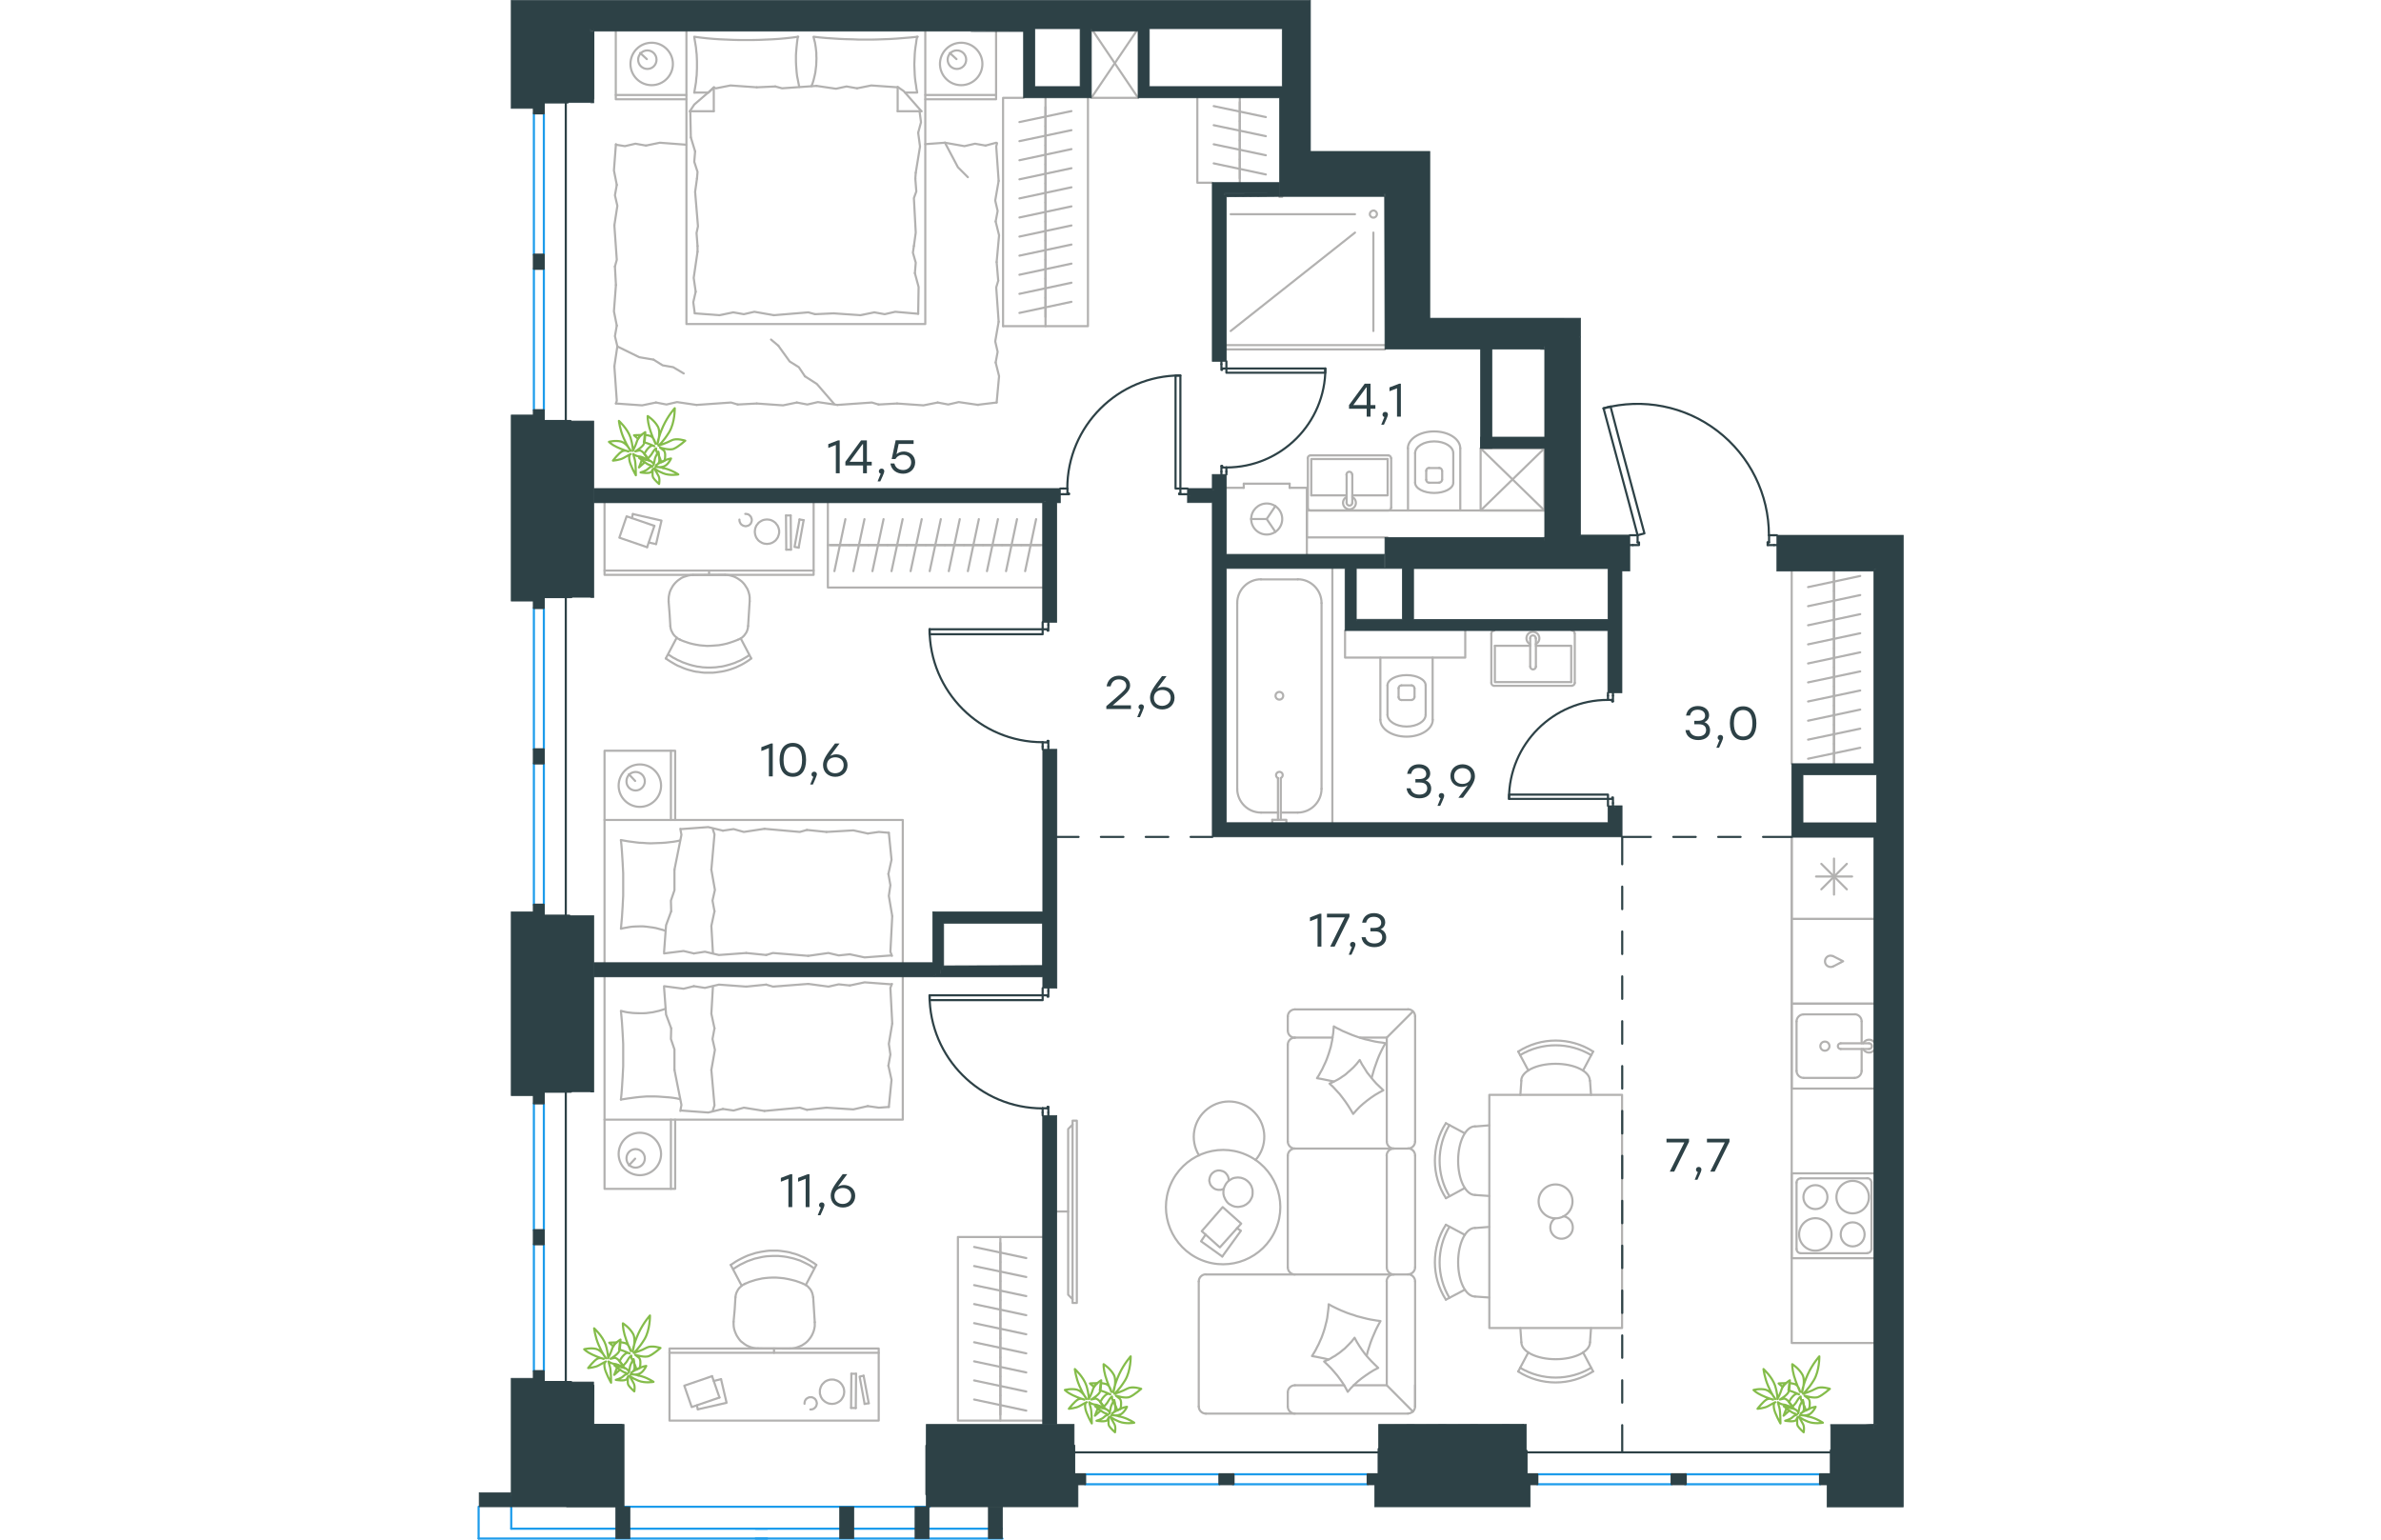 <?xml version="1.0" encoding="utf-8"?>
<!-- Generator: Adobe Illustrator 26.5.0, SVG Export Plug-In . SVG Version: 6.00 Build 0)  -->
<svg version="1.1" id="Слой_1" xmlns="http://www.w3.org/2000/svg" xmlns:xlink="http://www.w3.org/1999/xlink" x="0px" y="0px"
	 viewBox="0 0 1001.2 1081" style="enable-background:new 0 0 1001.2 1081;" xml:space="preserve" width="883" height="571">
<style type="text/css">
	.st0{fill:#2D4146;}
	.st1{fill:none;stroke:#1D9CEB;stroke-width:1.5;stroke-linecap:round;stroke-linejoin:round;stroke-miterlimit:22.926;}
	.st2{fill:none;stroke:#B2B1B0;stroke-width:1.5;stroke-linecap:round;stroke-linejoin:round;stroke-miterlimit:22.926;}
	.st3{fill:none;stroke:#2D4146;stroke-width:1.5;stroke-linecap:round;stroke-linejoin:round;stroke-miterlimit:22.926;}
	.st4{fill-rule:evenodd;clip-rule:evenodd;fill:#2D4146;stroke:#2D4146;stroke-width:0.5;stroke-miterlimit:10;}
	.st5{fill:#2D4146;stroke:#2D4146;stroke-width:0.5;stroke-miterlimit:10;}
	.st6{fill:none;stroke:#84BC4A;stroke-width:1.5;stroke-linecap:round;stroke-linejoin:round;stroke-miterlimit:22.926;}
</style>
<g>
	<g>
		<path class="st0" d="M254.3,309.2v23.1h-2.7v-19.9l-5.3,2.1v-2.7l6.8-2.6H254.3z"/>
		<path class="st0" d="M276.8,326.8h-3.4v5.5h-2.7v-5.5h-12.4v-2.6l11-15h4.1v15h3.4V326.8z M270.7,324.2v-12.4h-0.3l-9.1,12.4
			L270.7,324.2z"/>
		<path class="st0" d="M282.8,338h-1.9l2.2-5.4c-0.8-0.2-1.3-0.9-1.3-1.7c0-1.1,0.8-1.9,1.9-1.9c0.8,0,1.9,0.4,1.9,1.9
			C285.6,331.4,285.5,332.2,282.8,338z"/>
		<path class="st0" d="M307.3,324.6c0,4.7-3.7,8-8.4,8c-4.4,0-8.3-2.4-9-7.2h2.8c0.7,3,3.1,4.6,6.2,4.6c3.3,0,5.6-2.3,5.6-5.4
			c0-3.2-2.4-5.3-5.6-5.3c-2.6,0-4.4,1.2-5.5,3h-2.6l2.8-13.2h12.6v2.6h-10.5l-1.5,7.2c1.3-1.2,3-1.9,5.3-1.9
			C303.7,317.1,307.3,320,307.3,324.6z"/>
	</g>
	<g>
		<path class="st0" d="M630.4,287H627v5.5h-2.7V287h-12.4v-2.6l11-15h4.1v15h3.4V287z M624.3,284.4V272H624l-9.1,12.4L624.3,284.4z"
			/>
		<path class="st0" d="M636.4,298.2h-1.9l2.2-5.4c-0.8-0.2-1.3-0.9-1.3-1.7c0-1.1,0.8-1.9,1.9-1.9c0.8,0,1.9,0.4,1.9,1.9
			C639.2,291.6,639.1,292.4,636.4,298.2z"/>
		<path class="st0" d="M648.3,269.4v23.1h-2.7v-19.9l-5.3,2.1V272l6.8-2.6H648.3z"/>
	</g>
	<g>
		<path class="st0" d="M207.3,522v23.1h-2.7v-19.9l-5.3,2.1v-2.7l6.8-2.6H207.3z"/>
		<path class="st0" d="M230.7,533.5c0,7.6-3.4,11.9-9.3,11.9c-5.8,0-9.3-4.3-9.3-11.9s3.5-11.9,9.3-11.9
			C227.3,521.6,230.7,526,230.7,533.5z M227.9,533.5c0-6.6-2.6-9.3-6.5-9.3s-6.5,2.7-6.5,9.3c0,6.6,2.6,9.3,6.5,9.3
			S227.9,540.2,227.9,533.5z"/>
		<path class="st0" d="M235.5,550.8h-1.9l2.2-5.4c-0.8-0.2-1.3-0.9-1.3-1.7c0-1.1,0.8-1.9,1.9-1.9c0.8,0,1.9,0.4,1.9,1.9
			C238.2,544.2,238.1,545,235.5,550.8z"/>
		<path class="st0" d="M259.8,537.2c0,5-3.8,8.2-8.6,8.2c-4.7,0-8.6-3.1-8.6-8.3c0-4,2.4-7.2,8.4-15.1h3.2l-6.6,8.8
			c1.2-0.7,2.6-1.2,4.3-1.2C256,529.6,259.8,532.3,259.8,537.2z M257.1,537.2c0-3.5-2.6-5.5-5.9-5.5c-3.4,0-5.9,2.1-5.9,5.6
			c0,3.5,2.6,5.6,5.8,5.6C254.5,542.9,257.1,540.6,257.1,537.2z"/>
	</g>
	<g>
		<path class="st0" d="M221,824.4v23.1h-2.7v-19.9l-5.3,2.1V827l6.8-2.6H221z"/>
		<path class="st0" d="M233.1,824.4v23.1h-2.7v-19.9l-5.3,2.1V827l6.8-2.6H233.1z"/>
		<path class="st0" d="M240.8,853.2h-1.9l2.2-5.4c-0.8-0.2-1.3-0.9-1.3-1.7c0-1.1,0.8-1.9,1.9-1.9c0.8,0,1.9,0.4,1.9,1.9
			C243.6,846.6,243.5,847.4,240.8,853.2z"/>
		<path class="st0" d="M265.2,839.6c0,5-3.8,8.2-8.6,8.2c-4.7,0-8.6-3.1-8.6-8.3c0-4,2.4-7.2,8.4-15.1h3.2l-6.6,8.8
			c1.2-0.7,2.6-1.2,4.3-1.2C261.4,832,265.2,834.7,265.2,839.6z M262.4,839.6c0-3.5-2.6-5.5-5.9-5.5c-3.4,0-5.9,2.1-5.9,5.6
			s2.6,5.6,5.8,5.6C259.8,845.3,262.4,843,262.4,839.6z"/>
	</g>
	<g>
		<path class="st0" d="M592.5,641.5v23.1h-2.7v-19.9l-5.3,2.1v-2.7l6.8-2.6H592.5z"/>
		<path class="st0" d="M612.2,641.5v2.1l-10.4,21h-3.1l10.2-20.5h-12.5v-2.6H612.2z"/>
		<path class="st0" d="M613.6,670.3h-1.9l2.2-5.4c-0.8-0.2-1.3-0.9-1.3-1.7c0-1.1,0.8-1.9,1.9-1.9c0.8,0,1.9,0.4,1.9,1.9
			C616.4,663.8,616.3,664.5,613.6,670.3z"/>
		<path class="st0" d="M638,658.2c0,4.2-3.4,6.8-8.3,6.8c-4.5,0-8.4-2.2-9-7h2.8c0.7,3.1,3.2,4.4,6.2,4.4c3.4,0,5.5-1.7,5.5-4.4
			c0-2.3-1.4-4.1-5.1-4.1h-3.2v-2.4h2.4c3.5,0,5.2-1.3,5.2-3.6c0-2.6-2.1-4.2-5.1-4.2c-2.8,0-4.7,1-5.5,4.1h-2.8
			c0.9-4.7,4.2-6.7,8.4-6.7c4.4,0,7.8,2.6,7.8,6.4c0,2.2-1.2,4.1-3.3,4.9C636.5,653.3,638,655.4,638,658.2z"/>
	</g>
</g>
<line class="st1" x1="0.8" y1="1080.2" x2="203.4" y2="1080.2"/>
<line class="st1" x1="23.7" y1="1073.3" x2="203.4" y2="1073.3"/>
<line class="st1" x1="0.8" y1="1057.9" x2="0.8" y2="1080.2"/>
<line class="st1" x1="23.7" y1="1051" x2="23.7" y2="1073.3"/>
<g>
	<rect x="704.3" y="314.8" class="st2" width="44.8" height="43.6"/>
	<line class="st2" x1="704.3" y1="358.4" x2="749.1" y2="314.8"/>
	<line class="st2" x1="749.1" y1="358.4" x2="704.3" y2="314.8"/>
</g>
<line class="st3" x1="411.2" y1="343" x2="409.2" y2="343"/>
<polyline class="st3" points="498.5,343 496.5,343 493.5,343 "/>
<line class="st3" x1="414.2" y1="343" x2="411.2" y2="343"/>
<path class="st3" d="M493.5,263.6c-43.8,0-79.4,35.5-79.4,79.4"/>
<line class="st3" x1="411.2" y1="347" x2="415.2" y2="347"/>
<line class="st3" x1="496.5" y1="347" x2="498.5" y2="347"/>
<line class="st3" x1="493.5" y1="343" x2="493.5" y2="346.5"/>
<polyline class="st3" points="496.5,347 492.6,347 492.6,346.5 493.5,346.5 "/>
<line class="st3" x1="414.2" y1="346.5" x2="415.2" y2="346.5"/>
<line class="st3" x1="409.2" y1="347" x2="411.2" y2="347"/>
<line class="st3" x1="414.2" y1="343" x2="414.2" y2="346.5"/>
<line class="st3" x1="415.2" y1="346.5" x2="415.2" y2="347"/>
<polygon class="st3" points="493.5,321.2 493.5,263.7 490.1,263.7 490.1,285.5 490.1,343 493.5,343 "/>
<line class="st3" x1="396.8" y1="524.2" x2="396.8" y2="526.1"/>
<polyline class="st3" points="396.8,436.8 396.8,438.8 396.8,441.8 "/>
<line class="st3" x1="396.8" y1="521.2" x2="396.8" y2="524.2"/>
<path class="st3" d="M317.4,441.7c0,43.8,35.5,79.4,79.4,79.4"/>
<line class="st3" x1="400.8" y1="524.2" x2="400.8" y2="520.2"/>
<line class="st3" x1="400.8" y1="438.8" x2="400.8" y2="436.8"/>
<line class="st3" x1="396.8" y1="441.8" x2="400.3" y2="441.8"/>
<polyline class="st3" points="400.8,438.8 400.8,442.8 400.3,442.8 400.3,441.8 "/>
<line class="st3" x1="400.3" y1="521.2" x2="400.3" y2="520.2"/>
<line class="st3" x1="400.8" y1="526.1" x2="400.8" y2="524.2"/>
<line class="st3" x1="396.8" y1="521.2" x2="400.3" y2="521.2"/>
<line class="st3" x1="400.3" y1="520.2" x2="400.8" y2="520.2"/>
<polygon class="st3" points="375,441.8 317.4,441.8 317.4,445.3 339.2,445.3 396.8,445.3 396.8,441.8 "/>
<line class="st3" x1="396.8" y1="781.1" x2="396.8" y2="783.1"/>
<polyline class="st3" points="396.8,693.8 396.8,695.8 396.8,698.8 "/>
<line class="st3" x1="396.8" y1="778.1" x2="396.8" y2="781.1"/>
<path class="st3" d="M317.4,698.8c0,43.8,35.5,79.4,79.4,79.4"/>
<line class="st3" x1="400.8" y1="781.1" x2="400.8" y2="777.2"/>
<line class="st3" x1="400.8" y1="695.8" x2="400.8" y2="693.8"/>
<line class="st3" x1="396.8" y1="698.8" x2="400.3" y2="698.8"/>
<polyline class="st3" points="400.8,695.8 400.8,699.8 400.3,699.8 400.3,698.8 "/>
<line class="st3" x1="400.3" y1="778.1" x2="400.3" y2="777.2"/>
<line class="st3" x1="400.8" y1="783.1" x2="400.8" y2="781.1"/>
<line class="st3" x1="396.8" y1="778.1" x2="400.3" y2="778.1"/>
<line class="st3" x1="400.3" y1="777.2" x2="400.8" y2="777.2"/>
<polygon class="st3" points="375,698.8 317.4,698.8 317.4,702.2 339.2,702.2 396.8,702.2 396.8,698.8 "/>
<line class="st3" x1="525.8" y1="331.1" x2="525.8" y2="333.1"/>
<polyline class="st3" points="525.8,253.7 525.8,255.7 525.8,258.7 "/>
<line class="st3" x1="525.8" y1="328.2" x2="525.8" y2="331.1"/>
<path class="st3" d="M525.8,328.2c38.4,0,69.5-31.1,69.5-69.5"/>
<line class="st3" x1="522.3" y1="331.1" x2="522.3" y2="327.2"/>
<line class="st3" x1="522.3" y1="255.7" x2="522.3" y2="253.7"/>
<line class="st3" x1="525.8" y1="258.7" x2="522.8" y2="258.7"/>
<polyline class="st3" points="522.3,255.7 522.3,259.7 522.8,259.7 522.8,258.7 "/>
<line class="st3" x1="522.8" y1="328.2" x2="522.8" y2="327.2"/>
<line class="st3" x1="522.3" y1="333.1" x2="522.3" y2="331.1"/>
<line class="st3" x1="525.8" y1="328.2" x2="522.8" y2="328.2"/>
<line class="st3" x1="522.8" y1="327.2" x2="522.3" y2="327.2"/>
<polygon class="st3" points="595.2,258.7 595.2,261.7 573.5,261.7 525.8,261.7 525.8,258.7 547.6,258.7 "/>
<line class="st3" x1="910.3" y1="375.8" x2="912.3" y2="375.8"/>
<polyline class="st3" points="809.1,375.8 811.1,375.8 814.5,375.8 "/>
<line class="st3" x1="906.8" y1="375.8" x2="910.3" y2="375.8"/>
<path class="st3" d="M906.7,375.8c0-28.7-13.3-55.7-36.1-73.2s-52.3-23.3-80.1-15.9"/>
<line class="st3" x1="910.3" y1="382.7" x2="905.8" y2="382.7"/>
<line class="st3" x1="811.1" y1="382.7" x2="809.1" y2="382.7"/>
<line class="st3" x1="814.5" y1="375.8" x2="814.5" y2="380.8"/>
<polyline class="st3" points="811.1,382.7 815.5,382.7 815.5,380.8 814.5,380.8 "/>
<line class="st3" x1="906.8" y1="380.8" x2="905.8" y2="380.8"/>
<line class="st3" x1="912.3" y1="382.7" x2="910.3" y2="382.7"/>
<line class="st3" x1="906.8" y1="375.8" x2="906.8" y2="380.8"/>
<line class="st3" x1="905.8" y1="380.8" x2="905.8" y2="382.7"/>
<polygon class="st3" points="790.6,286.7 795.5,285.4 801,306.4 819.3,374.5 814.5,375.8 808.9,354.7 "/>
<line class="st3" x1="793.7" y1="488.4" x2="793.7" y2="486.5"/>
<polyline class="st3" points="793.7,565.8 793.7,563.8 793.7,560.9 "/>
<line class="st3" x1="793.7" y1="491.4" x2="793.7" y2="488.4"/>
<path class="st3" d="M793.7,491.4c-38.4,0-69.5,31.1-69.5,69.5"/>
<line class="st3" x1="797.2" y1="488.4" x2="797.2" y2="492.4"/>
<line class="st3" x1="797.2" y1="563.8" x2="797.2" y2="565.8"/>
<line class="st3" x1="793.7" y1="560.9" x2="796.7" y2="560.9"/>
<polyline class="st3" points="797.2,563.8 797.2,559.9 796.7,559.9 796.7,560.9 "/>
<line class="st3" x1="796.7" y1="491.4" x2="796.7" y2="492.4"/>
<line class="st3" x1="797.2" y1="486.5" x2="797.2" y2="488.4"/>
<line class="st3" x1="793.7" y1="491.4" x2="796.7" y2="491.4"/>
<line class="st3" x1="796.7" y1="492.4" x2="797.2" y2="492.4"/>
<polygon class="st3" points="724.3,560.9 724.3,557.9 746,557.9 793.7,557.9 793.7,560.9 771.9,560.9 "/>
<polyline class="st2" points="922.7,587.7 922.7,942.9 980.2,942.9 "/>
<line class="st2" x1="971.8" y1="717.1" x2="971.8" y2="732.5"/>
<path class="st2" d="M946,731.3c-1.8,0-3.2,1.4-3.2,3.2s1.4,3.2,3.2,3.2s3.2-1.5,3.2-3.2C949.2,732.7,947.8,731.3,946,731.3"/>
<path class="st2" d="M957.1,732.5c-1.1,0-2,0.9-2,2s0.9,2,2,2"/>
<line class="st2" x1="977" y1="732.5" x2="957.1" y2="732.5"/>
<path class="st2" d="M977,736.5c1.1,0,2-0.9,2-2s-0.9-2-2-2"/>
<line class="st2" x1="977" y1="736.5" x2="957.1" y2="736.5"/>
<path class="st2" d="M980.4,731.5c-1-1.2-2.5-1.7-4-1.5s-2.8,1.1-3.5,2.5"/>
<path class="st2" d="M972.9,736.5c0.7,1.4,2,2.3,3.5,2.5s3-0.4,4-1.5"/>
<path class="st2" d="M971.8,717.1c0-2.7-2.2-5-5-5"/>
<path class="st2" d="M966.8,756.8c2.7,0,5-2.2,5-5"/>
<path class="st2" d="M931.1,712.2c-2.7,0-5,2.2-5,5"/>
<path class="st2" d="M926.1,751.8c0,2.7,2.2,5,5,5"/>
<line class="st2" x1="966.8" y1="712.2" x2="931.1" y2="712.2"/>
<line class="st2" x1="926.1" y1="717.1" x2="926.1" y2="751.9"/>
<line class="st2" x1="931.1" y1="756.8" x2="966.8" y2="756.8"/>
<line class="st2" x1="971.8" y1="751.9" x2="971.8" y2="736.5"/>
<polyline class="st2" points="980.2,704.7 922.7,704.7 922.7,764.3 980.2,764.3 "/>
<line class="st2" x1="943.5" y1="606.5" x2="961.4" y2="624.4"/>
<line class="st2" x1="961.4" y1="606.5" x2="943.5" y2="624.4"/>
<line class="st2" x1="939.8" y1="615.4" x2="965.1" y2="615.4"/>
<line class="st2" x1="952.4" y1="602.8" x2="952.4" y2="628.1"/>
<polyline class="st2" points="922.7,587.7 922.7,645.2 980.2,645.2 "/>
<path class="st2" d="M965.5,851.9c6.3,0,11.4-5.1,11.4-11.4c0-6.3-5.1-11.4-11.4-11.4c-6.3,0-11.4,5.1-11.4,11.4
	C954.1,846.7,959.2,851.9,965.5,851.9"/>
<path class="st2" d="M965.5,875.1c4.7,0,8.4-3.8,8.4-8.4c0-4.7-3.8-8.5-8.4-8.5c-4.7,0-8.4,3.8-8.4,8.5
	C957.1,871.3,960.9,875.1,965.5,875.1"/>
<path class="st2" d="M939.3,878.1c6.3,0,11.4-5.1,11.4-11.4c0-6.3-5.1-11.4-11.4-11.4c-6.3,0-11.4,5.1-11.4,11.4
	C927.9,873,933,878.1,939.3,878.1"/>
<path class="st2" d="M939.3,848.9c4.7,0,8.5-3.8,8.5-8.4c0-4.7-3.8-8.4-8.5-8.4s-8.4,3.8-8.4,8.4
	C930.9,845.1,934.7,848.9,939.3,848.9"/>
<path class="st2" d="M975.7,879.8c1.6,0,3-1.3,3-3"/>
<path class="st2" d="M978.7,830.2c0-1.6-1.3-3-3-3"/>
<path class="st2" d="M926.1,876.9c0,1.6,1.3,3,3,3"/>
<path class="st2" d="M929.1,827.3c-1.6,0-3,1.3-3,3"/>
<line class="st2" x1="978.7" y1="876.9" x2="978.7" y2="830.3"/>
<line class="st2" x1="929.1" y1="879.9" x2="975.7" y2="879.9"/>
<line class="st2" x1="926.1" y1="830.3" x2="926.1" y2="876.9"/>
<line class="st2" x1="975.7" y1="827.3" x2="929.1" y2="827.3"/>
<line class="st2" x1="922.7" y1="883.4" x2="980.2" y2="883.4"/>
<polyline class="st2" points="980.2,823.8 922.7,823.8 922.7,883.4 "/>
<path class="st2" d="M951.6,671.3c-1.7-0.7-3.6-0.3-4.7,1.2c-1.1,1.4-1.1,3.5,0,4.9s3.1,1.9,4.7,1.2"/>
<polyline class="st2" points="951.7,671.3 958.8,674.9 951.7,678.6 "/>
<polyline class="st2" points="980.2,645.2 922.7,645.2 922.7,704.7 980.2,704.7 "/>
<line class="st2" x1="952.4" y1="535.6" x2="952.4" y2="522.2"/>
<line class="st2" x1="970.8" y1="525" x2="934.2" y2="532.7"/>
<line class="st2" x1="952.4" y1="522.2" x2="952.4" y2="508.8"/>
<line class="st2" x1="970.8" y1="511.6" x2="934.2" y2="519.3"/>
<line class="st2" x1="952.4" y1="508.8" x2="952.4" y2="495.4"/>
<line class="st2" x1="970.8" y1="498.2" x2="934.2" y2="506"/>
<line class="st2" x1="952.4" y1="495.4" x2="952.4" y2="482"/>
<line class="st2" x1="970.8" y1="484.8" x2="934.2" y2="492.5"/>
<line class="st2" x1="952.4" y1="536.1" x2="952.4" y2="401.1"/>
<line class="st2" x1="952.4" y1="482" x2="952.4" y2="468.6"/>
<line class="st2" x1="970.8" y1="471.4" x2="934.2" y2="479.1"/>
<line class="st2" x1="952.4" y1="468.6" x2="952.4" y2="455.2"/>
<line class="st2" x1="970.8" y1="458" x2="934.2" y2="465.8"/>
<line class="st2" x1="952.4" y1="455.2" x2="952.4" y2="441.8"/>
<line class="st2" x1="970.8" y1="444.6" x2="934.2" y2="452.4"/>
<line class="st2" x1="952.4" y1="441.8" x2="952.4" y2="428.4"/>
<line class="st2" x1="970.8" y1="431.2" x2="934.2" y2="439"/>
<line class="st2" x1="952.4" y1="428.4" x2="952.4" y2="415"/>
<line class="st2" x1="970.8" y1="417.8" x2="934.2" y2="425.6"/>
<line class="st2" x1="952.4" y1="415" x2="952.4" y2="401.6"/>
<line class="st2" x1="970.8" y1="404.4" x2="934.2" y2="412.2"/>
<line class="st2" x1="922.7" y1="401.1" x2="922.7" y2="536.1"/>
<line class="st2" x1="414.7" y1="850.6" x2="406.7" y2="850.6"/>
<polyline class="st2" points="417.8,912.2 414.7,909 414.7,792.7 417.8,789.6 "/>
<rect x="417.8" y="786.8" class="st2" width="3" height="128"/>
<polyline class="st2" points="100.7,589.8 105.8,590.7 111.1,591.4 113.7,591.7 116.3,591.8 118.9,592 121.5,592.1 124.1,592 
	126.9,591.9 129.6,591.8 132.3,591.6 134.9,591.3 137.5,591 139.9,590.6 142.2,590.1 "/>
<polyline class="st2" points="132,653.5 129.8,652.8 127.5,652.2 125.3,651.6 123.1,651.2 120.8,650.9 118.5,650.6 116.3,650.4 
	113.9,650.4 110.5,650.5 108.9,650.6 107.2,650.8 105.5,651.1 103.9,651.4 102.2,651.7 100.7,652.1 101.4,644.4 101.9,636.7 
	102.1,632.7 102.3,628.9 102.3,624.9 102.3,621 102.3,617.1 102.3,613.2 101.9,605.4 101.4,597.6 101.1,593.7 100.7,589.8 "/>
<polyline class="st2" points="136,639.8 132.4,649.6 131,668.5 "/>
<polyline class="st2" points="142.4,581.9 143.2,586.1 138.3,610.6 "/>
<polyline class="st2" points="138.3,610.6 138.3,625 135.8,632.3 136,639.8 "/>
<polyline class="st2" points="131,669.4 144.7,667.7 151.9,669.4 "/>
<polyline class="st2" points="288.5,613.6 290.7,603.6 288.8,584.7 "/>
<polyline class="st2" points="291,671.1 289.9,668.2 291.2,643.2 "/>
<polyline class="st2" points="291.2,643.2 288.8,629 289.9,621.5 288.5,613.6 "/>
<polyline class="st2" points="274,585.2 263.9,583 245,584.1 "/>
<polyline class="st2" points="288.8,584.7 281.8,584.1 274,585.2 "/>
<polyline class="st2" points="172.3,583.2 162,580.7 143,582.1 "/>
<polyline class="st2" points="231.3,582.7 226.3,584.1 201.5,581.9 "/>
<polyline class="st2" points="201.5,581.9 187,584.1 179.8,582.1 172.3,583.2 "/>
<line class="st2" x1="245" y1="584.1" x2="231.3" y2="582.7"/>
<polyline class="st2" points="151.9,669.4 159.7,668.2 169.5,670.5 188.7,669.1 "/>
<polyline class="st2" points="261.4,670 271.8,672.2 290.7,670.8 "/>
<polyline class="st2" points="202.7,670.5 207.4,669.1 232.2,671.1 "/>
<polyline class="st2" points="232.2,671.1 246.4,669.1 253.6,670.8 261.4,670 "/>
<line class="st2" x1="188.7" y1="669.1" x2="202.7" y2="670.5"/>
<polyline class="st2" points="166.4,639.8 164.2,650.1 165.3,669.1 "/>
<polyline class="st2" points="165.3,582.4 166.4,585.8 164.2,610.6 "/>
<polyline class="st2" points="164.2,610.6 166.7,624.8 165,632.3 166.4,639.8 "/>
<line class="st2" x1="110.7" y1="548.3" x2="106.3" y2="543.6"/>
<path class="st2" d="M111,555c3.6,0,6.5-2.9,6.5-6.5s-2.9-6.5-6.5-6.5s-6.4,2.9-6.4,6.5C104.5,552.1,107.4,555,111,555"/>
<polyline class="st2" points="298.6,675.9 298.6,575.7 89.2,575.7 89.2,675.9 "/>
<path class="st2" d="M114,566.5c8.2,0,14.9-6.7,14.9-14.9s-6.7-14.9-14.9-14.9s-14.9,6.7-14.9,14.9
	C99.1,559.8,105.8,566.5,114,566.5"/>
<line class="st2" x1="135.8" y1="527.1" x2="135.8" y2="575.7"/>
<polyline class="st2" points="89.2,575.7 89.2,527.1 138.8,527.1 138.8,575.7 "/>
<line class="st2" x1="162.6" y1="400.6" x2="162.6" y2="403.6"/>
<polygon class="st2" points="203.3,364.7 204.1,364.8 205,364.9 205.8,365.1 206.6,365.4 207.4,365.8 208,366.2 208.7,366.7 
	209.3,367.2 209.8,367.9 210.3,368.5 210.8,369.2 211.1,370 211.4,370.7 211.6,371.6 211.8,372.4 211.8,373.3 211.8,374.2 
	211.6,375 211.4,375.8 211.1,376.6 210.8,377.4 210.3,378.1 209.8,378.8 209.3,379.4 208.7,379.9 208,380.4 207.4,380.8 
	206.6,381.2 205.8,381.5 205,381.7 204.1,381.8 203.3,381.9 202.4,381.8 201.5,381.7 200.7,381.5 199.9,381.2 199.2,380.8 
	198.5,380.4 197.8,379.9 197.2,379.4 196.7,378.8 196.2,378.1 195.7,377.4 195.4,376.6 195.1,375.8 194.9,375 194.8,374.2 
	194.7,373.3 194.8,372.4 194.9,371.6 195.1,370.7 195.4,370 195.7,369.2 196.2,368.5 196.7,367.9 197.2,367.2 197.8,366.7 
	198.5,366.2 199.2,365.8 199.9,365.4 200.7,365.1 201.5,364.9 202.4,364.8 "/>
<polyline class="st2" points="188,360.8 188.3,360.8 189.1,360.9 190,361.1 190.7,361.5 191.3,362.1 191.9,362.7 192.2,363.5 
	192.5,364.3 192.6,365.1 192.5,366 192.2,366.8 191.9,367.6 191.3,368.2 190.7,368.7 190,369.1 189.1,369.3 188.3,369.5 
	187.4,369.3 186.6,369.1 185.9,368.7 185.2,368.2 184.7,367.6 184.3,366.8 184,366 183.9,365.1 183.9,364.8 "/>
<polyline class="st2" points="226.1,364.7 222.6,384 225.5,384.5 "/>
<line class="st2" x1="124.2" y1="369.2" x2="119.1" y2="384.2"/>
<line class="st2" x1="225.5" y1="384.5" x2="229" y2="365.2"/>
<line class="st2" x1="216.8" y1="385.9" x2="220.1" y2="385.9"/>
<line class="st2" x1="229" y1="365.2" x2="226.1" y2="364.7"/>
<line class="st2" x1="220.1" y1="385.9" x2="219.9" y2="361.9"/>
<line class="st2" x1="125.4" y1="382" x2="120.3" y2="380.9"/>
<polyline class="st2" points="119.1,384.2 99.6,377.5 104.7,362.5 124.2,369.2 "/>
<line class="st2" x1="216.6" y1="361.9" x2="216.8" y2="385.9"/>
<polyline class="st2" points="109.1,360.9 129.2,365.5 125.4,382 "/>
<line class="st2" x1="219.9" y1="361.9" x2="216.6" y2="361.9"/>
<line class="st2" x1="108.4" y1="363.8" x2="109.1" y2="360.9"/>
<line class="st2" x1="236" y1="400.6" x2="89.2" y2="400.6"/>
<polyline class="st2" points="89.2,353 89.2,403.6 236,403.6 236,353 "/>
<polyline class="st2" points="190,439.5 189.8,441.1 189.4,442.6 188.8,444 187.9,445.3 187,446.5 186.4,447 185.9,447.5 185.2,448 
	184.5,448.4 183.9,448.7 183.1,449 "/>
<polyline class="st2" points="142.2,449.1 141.5,448.7 140.8,448.4 139.5,447.4 138.4,446.4 137.4,445.2 136.7,443.9 136,442.5 
	135.6,441 135.4,439.6 "/>
<polyline class="st2" points="134.2,422.4 134.2,420.8 134.3,419 134.6,417.4 135,415.7 135.6,414.2 136.4,412.7 137.2,411.3 
	138.2,410 139.3,408.8 140.5,407.7 141.9,406.7 143.2,405.8 144.7,405.1 146.3,404.6 147.9,404.1 149.6,403.8 151.3,403.7 "/>
<polyline class="st2" points="192.2,462.3 190.5,463.6 188.8,464.7 187,465.8 185.2,466.8 183.3,467.7 181.4,468.6 179.5,469.3 
	177.5,470 175.5,470.6 173.5,471.1 171.5,471.5 169.4,471.8 167.3,472.1 165.3,472.3 163.2,472.3 161.1,472.3 159.2,472.3 
	157.2,472.1 155.4,471.8 153.4,471.6 151.5,471.2 149.7,470.7 147.8,470.2 146,469.6 144.2,468.9 142.4,468.1 140.6,467.4 
	138.9,466.5 137.2,465.5 135.5,464.5 133.8,463.4 132.2,462.3 "/>
<polyline class="st2" points="182.8,449.2 180.2,450.2 177.6,451.1 175,451.9 172.3,452.5 169.5,453 166.8,453.2 164,453.4 
	161.2,453.5 158.7,453.3 156.3,453.1 153.8,452.7 151.3,452.2 148.9,451.6 146.5,450.8 144.2,450 141.9,449 "/>
<polyline class="st2" points="190.9,459.9 189.3,461 187.6,462 185.9,463 184.2,463.9 182.4,464.6 180.7,465.4 178.9,466 177,466.6 
	175.2,467.1 173.3,467.6 171.4,468 169.5,468.2 167.5,468.5 165.6,468.6 163.6,468.7 161.6,468.7 159.7,468.6 157.9,468.5 
	156.1,468.2 154.3,468 152.5,467.6 150.8,467.2 149,466.7 147.2,466.1 145.5,465.5 143.8,464.9 142.2,464.1 140.5,463.4 
	138.9,462.5 137.3,461.7 135.8,460.7 134.3,459.7 "/>
<polyline class="st2" points="173.8,403.6 175.1,403.7 176.8,403.9 178.4,404.3 180,404.8 181.5,405.5 182.9,406.3 184.2,407.2 
	185.5,408.2 186.6,409.3 187.6,410.5 188.5,411.9 189.4,413.3 190,414.7 190.5,416.2 190.9,417.8 191.1,419.4 191.1,421.1 
	191.1,422.1 "/>
<line class="st2" x1="132.2" y1="462.3" x2="139.9" y2="447.7"/>
<line class="st2" x1="192.2" y1="462.3" x2="184.8" y2="448.2"/>
<line class="st2" x1="191.1" y1="422.1" x2="190" y2="439.5"/>
<polyline class="st2" points="134.2,422.4 134.9,431.2 135.4,439.6 "/>
<line class="st2" x1="173.8" y1="403.6" x2="151.3" y2="403.7"/>
<line class="st2" x1="247.7" y1="382.7" x2="261.1" y2="382.7"/>
<line class="st2" x1="258.3" y1="364.5" x2="250.6" y2="401"/>
<line class="st2" x1="261.1" y1="382.7" x2="274.5" y2="382.7"/>
<line class="st2" x1="271.7" y1="364.5" x2="263.9" y2="401"/>
<line class="st2" x1="274.5" y1="382.7" x2="287.9" y2="382.7"/>
<line class="st2" x1="285.1" y1="364.5" x2="277.3" y2="401"/>
<line class="st2" x1="287.9" y1="382.7" x2="301.3" y2="382.7"/>
<line class="st2" x1="298.5" y1="364.5" x2="290.7" y2="401"/>
<line class="st2" x1="301.3" y1="382.7" x2="314.7" y2="382.7"/>
<line class="st2" x1="311.9" y1="364.5" x2="304.1" y2="401"/>
<line class="st2" x1="246" y1="382.7" x2="396.8" y2="382.7"/>
<line class="st2" x1="314.7" y1="382.7" x2="328.1" y2="382.7"/>
<line class="st2" x1="325.3" y1="364.5" x2="317.5" y2="401"/>
<line class="st2" x1="328.1" y1="382.7" x2="341.5" y2="382.7"/>
<line class="st2" x1="338.6" y1="364.5" x2="330.9" y2="401"/>
<line class="st2" x1="341.5" y1="382.7" x2="354.9" y2="382.7"/>
<line class="st2" x1="352" y1="364.5" x2="344.3" y2="401"/>
<line class="st2" x1="354.9" y1="382.7" x2="368.3" y2="382.7"/>
<line class="st2" x1="365.4" y1="364.5" x2="357.7" y2="401"/>
<line class="st2" x1="368.3" y1="382.7" x2="381.7" y2="382.7"/>
<line class="st2" x1="378.8" y1="364.5" x2="371.1" y2="401"/>
<line class="st2" x1="381.7" y1="382.7" x2="395.1" y2="382.7"/>
<line class="st2" x1="392.2" y1="364.5" x2="384.5" y2="401"/>
<polyline class="st2" points="396.8,412.5 246,412.5 246,353 "/>
<polyline class="st2" points="100.7,772 105.8,771.2 111.1,770.5 113.7,770.2 116.3,770 118.9,769.8 121.5,769.8 124.1,769.8 
	126.9,769.9 129.6,770.1 132.3,770.3 134.9,770.5 137.5,770.8 139.9,771.2 142.2,771.7 "/>
<polyline class="st2" points="132,708.3 129.8,709 127.5,709.7 125.3,710.2 123.1,710.7 120.8,711 118.5,711.3 116.3,711.4 
	113.9,711.4 110.5,711.3 108.9,711.2 107.2,711 105.5,710.8 103.9,710.5 102.2,710.1 100.7,709.7 101.4,717.4 101.9,725.2 
	102.1,729.1 102.3,733 102.3,736.9 102.3,740.9 102.3,744.7 102.3,748.6 101.9,756.4 101.4,764.3 101.1,768.1 100.7,772 "/>
<polyline class="st2" points="136,722 132.4,712.3 131,693.3 "/>
<polyline class="st2" points="142.4,780 143.2,775.8 138.3,751.2 "/>
<polyline class="st2" points="138.3,751.2 138.3,736.8 135.8,729.5 136,722 "/>
<polyline class="st2" points="131,692.4 144.7,694.2 151.9,692.4 "/>
<polyline class="st2" points="288.5,748.2 290.7,758.2 288.8,777.2 "/>
<polyline class="st2" points="291,690.8 289.9,693.6 291.2,718.6 "/>
<polyline class="st2" points="291.2,718.6 288.8,732.9 289.9,740.4 288.5,748.2 "/>
<polyline class="st2" points="274,776.6 263.9,778.9 245,777.7 "/>
<polyline class="st2" points="288.8,777.2 281.8,777.7 274,776.6 "/>
<polyline class="st2" points="172.3,778.6 162,781.1 143,779.7 "/>
<polyline class="st2" points="231.3,779.2 226.3,777.7 201.5,780 "/>
<polyline class="st2" points="201.5,780 187,777.7 179.8,779.7 172.3,778.6 "/>
<line class="st2" x1="245" y1="777.7" x2="231.3" y2="779.2"/>
<polyline class="st2" points="151.9,692.4 159.7,693.6 169.5,691.3 188.7,692.7 "/>
<polyline class="st2" points="261.4,691.9 271.8,689.7 290.7,691.1 "/>
<polyline class="st2" points="202.7,691.3 207.4,692.7 232.2,690.8 "/>
<polyline class="st2" points="232.2,690.8 246.4,692.7 253.6,691.1 261.4,691.9 "/>
<line class="st2" x1="188.7" y1="692.7" x2="202.7" y2="691.3"/>
<polyline class="st2" points="166.4,722 164.2,711.7 165.3,692.7 "/>
<polyline class="st2" points="165.3,779.4 166.4,776.1 164.2,751.2 "/>
<polyline class="st2" points="164.2,751.2 166.7,737.1 165,729.5 166.4,722 "/>
<line class="st2" x1="110.7" y1="813.5" x2="106.3" y2="818.2"/>
<path class="st2" d="M111,806.8c-3.6,0-6.4,2.9-6.4,6.5s2.9,6.5,6.4,6.5c3.6,0,6.5-2.9,6.5-6.5S114.5,806.8,111,806.8"/>
<polyline class="st2" points="298.6,685.9 298.6,786.1 89.2,786.1 89.2,685.9 "/>
<path class="st2" d="M114,795.3c-8.2,0-14.9,6.7-14.9,14.9s6.7,14.9,14.9,14.9s14.9-6.7,14.9-14.9C128.8,802,122.2,795.3,114,795.3"
	/>
<line class="st2" x1="135.8" y1="834.7" x2="135.8" y2="786.1"/>
<polyline class="st2" points="89.2,786.1 89.2,834.7 138.8,834.7 138.8,786.1 "/>
<line class="st2" x1="208.2" y1="949.8" x2="208.2" y2="946.8"/>
<polygon class="st2" points="248.9,985.7 249.8,985.6 250.6,985.5 251.4,985.3 252.2,985 253,984.6 253.7,984.2 254.4,983.7 
	255,983.2 255.5,982.6 256,981.9 256.4,981.2 256.8,980.5 257.1,979.6 257.3,978.9 257.4,978 257.5,977.1 257.4,976.3 257.3,975.4 
	257.1,974.6 256.8,973.8 256.4,973.1 256,972.3 255.5,971.7 255,971.1 254.4,970.5 253.7,970 253,969.6 252.2,969.2 251.4,969 
	250.6,968.7 249.8,968.6 248.9,968.6 248.1,968.6 247.2,968.7 246.3,969 245.6,969.2 244.8,969.6 244.1,970 243.5,970.5 
	242.9,971.1 242.3,971.7 241.8,972.3 241.4,973.1 241,973.8 240.8,974.6 240.5,975.4 240.4,976.3 240.4,977.1 240.4,978 
	240.5,978.9 240.8,979.6 241,980.5 241.4,981.2 241.8,981.9 242.3,982.6 242.9,983.2 243.5,983.7 244.1,984.2 244.8,984.6 
	245.6,985 246.3,985.3 247.2,985.5 248.1,985.6 "/>
<polyline class="st2" points="233.7,989.6 233.9,989.6 234.8,989.5 235.6,989.3 236.3,988.9 237,988.3 237.5,987.7 237.9,987 
	238.1,986.2 238.3,985.3 238.1,984.4 237.9,983.6 237.5,982.9 237,982.2 236.3,981.7 235.6,981.3 234.8,981 233.9,981 233.1,981 
	232.2,981.3 231.5,981.7 230.8,982.2 230.3,982.9 229.9,983.6 229.7,984.4 229.6,985.3 229.6,985.6 "/>
<polyline class="st2" points="271.8,985.7 268.3,966.5 271.1,965.9 "/>
<line class="st2" x1="169.9" y1="981.2" x2="164.7" y2="966.2"/>
<line class="st2" x1="271.1" y1="965.9" x2="274.7" y2="985.2"/>
<line class="st2" x1="262.5" y1="964.5" x2="265.8" y2="964.5"/>
<line class="st2" x1="274.7" y1="985.2" x2="271.8" y2="985.7"/>
<line class="st2" x1="265.8" y1="964.5" x2="265.6" y2="988.6"/>
<line class="st2" x1="171" y1="968.3" x2="165.9" y2="969.6"/>
<polyline class="st2" points="164.7,966.2 145.2,972.9 150.4,987.9 169.9,981.2 "/>
<line class="st2" x1="262.3" y1="988.5" x2="262.5" y2="964.5"/>
<polyline class="st2" points="154.7,989.5 174.9,984.9 171,968.3 "/>
<line class="st2" x1="265.6" y1="988.6" x2="262.3" y2="988.5"/>
<line class="st2" x1="154" y1="986.7" x2="154.7" y2="989.5"/>
<line class="st2" x1="281.7" y1="949.8" x2="134.8" y2="949.8"/>
<rect x="134.8" y="946.8" class="st2" width="146.9" height="50.6"/>
<polyline class="st2" points="235.7,910.9 235.4,909.3 235,907.8 234.4,906.4 233.6,905.1 232.6,904 232.1,903.4 231.5,902.9 
	230.9,902.5 230.2,902.1 229.5,901.7 228.8,901.4 "/>
<polyline class="st2" points="187.9,901.3 187.2,901.7 186.4,902.1 185.2,903 184,904.1 183.1,905.2 182.3,906.6 181.7,907.9 
	181.3,909.4 181.1,910.9 "/>
<polyline class="st2" points="179.8,928 179.8,929.6 179.9,931.4 180.2,933.1 180.7,934.7 181.3,936.2 182,937.7 182.9,939.1 
	183.8,940.4 184.9,941.7 186.2,942.7 187.5,943.7 188.9,944.6 190.4,945.3 191.9,945.9 193.5,946.3 195.2,946.6 197,946.7 "/>
<polyline class="st2" points="237.9,888.1 236.2,886.8 234.4,885.7 232.6,884.6 230.8,883.6 229,882.7 227,881.9 225.1,881.1 
	223.1,880.4 221.1,879.9 219.2,879.3 217.1,878.9 215.1,878.6 213,878.3 210.9,878.1 208.9,878.1 206.8,878.1 204.9,878.1 
	202.9,878.3 201,878.6 199.1,878.9 197.2,879.3 195.3,879.7 193.5,880.3 191.6,880.9 189.8,881.5 188,882.3 186.3,883.1 184.5,884 
	182.8,884.9 181.1,885.9 179.5,887 177.8,888.1 "/>
<polyline class="st2" points="228.5,901.2 225.9,900.2 223.3,899.3 220.6,898.6 217.9,898 215.2,897.5 212.4,897.2 209.7,897 
	206.9,897 204.6,897.1 202.3,897.3 199.9,897.6 197.7,898.1 195.4,898.6 193.2,899.3 191,900 188.9,900.9 187.5,901.5 "/>
<polyline class="st2" points="236.5,890.6 234.9,889.5 233.3,888.4 231.6,887.5 229.8,886.6 228.1,885.8 226.4,885 224.5,884.4 
	222.7,883.8 220.8,883.3 218.9,882.9 217.1,882.5 215.1,882.2 213.2,882 211.2,881.8 209.2,881.8 207.2,881.8 205.4,881.9 
	203.5,882 201.8,882.2 199.9,882.5 198.2,882.9 196.4,883.3 194.6,883.7 192.9,884.3 191.2,884.9 189.5,885.5 187.8,886.3 
	186.2,887.1 184.5,887.9 183,888.8 181.4,889.8 179.9,890.8 "/>
<polyline class="st2" points="219.4,946.8 221.2,946.7 223,946.4 224.6,945.9 226.2,945.3 227.8,944.6 229.2,943.7 230.6,942.7 
	231.8,941.6 232.9,940.3 233.9,939 234.8,937.5 235.5,936 236.1,934.4 236.5,932.8 236.8,931.1 236.8,929.4 236.8,928.3 "/>
<line class="st2" x1="177.8" y1="888.1" x2="185.5" y2="902.7"/>
<line class="st2" x1="237.9" y1="888.1" x2="230.5" y2="902.2"/>
<line class="st2" x1="236.8" y1="928.3" x2="235.7" y2="910.9"/>
<polyline class="st2" points="179.8,928 180.6,919.2 181.1,910.9 "/>
<line class="st2" x1="219.4" y1="946.8" x2="197" y2="946.7"/>
<line class="st2" x1="367.1" y1="872.7" x2="367.1" y2="886.1"/>
<line class="st2" x1="385.3" y1="883.3" x2="348.7" y2="875.5"/>
<line class="st2" x1="367.1" y1="886.1" x2="367.1" y2="899.5"/>
<line class="st2" x1="385.3" y1="896.6" x2="348.7" y2="888.9"/>
<line class="st2" x1="367.1" y1="899.5" x2="367.1" y2="912.9"/>
<line class="st2" x1="385.3" y1="910" x2="348.7" y2="902.3"/>
<line class="st2" x1="367.1" y1="868.5" x2="367.1" y2="997.4"/>
<line class="st2" x1="367.1" y1="912.9" x2="367.1" y2="926.3"/>
<line class="st2" x1="385.3" y1="923.4" x2="348.7" y2="915.6"/>
<line class="st2" x1="367.1" y1="926.3" x2="367.1" y2="939.7"/>
<line class="st2" x1="385.3" y1="936.8" x2="348.7" y2="929"/>
<line class="st2" x1="367.1" y1="939.7" x2="367.1" y2="953"/>
<line class="st2" x1="385.3" y1="950.2" x2="348.7" y2="942.4"/>
<line class="st2" x1="367.1" y1="953" x2="367.1" y2="966.4"/>
<line class="st2" x1="385.3" y1="963.6" x2="348.7" y2="955.8"/>
<line class="st2" x1="367.1" y1="966.4" x2="367.1" y2="979.8"/>
<line class="st2" x1="385.3" y1="977" x2="348.7" y2="969.2"/>
<line class="st2" x1="367.1" y1="979.8" x2="367.1" y2="993.2"/>
<line class="st2" x1="385.3" y1="990.4" x2="348.7" y2="982.6"/>
<polyline class="st2" points="396.8,997.4 337.3,997.4 337.3,868.5 396.8,868.5 "/>
<line class="st2" x1="149.4" y1="78.1" x2="149.8" y2="96.5"/>
<polyline class="st2" points="98.1,243.2 113.6,250.8 123.6,252.5 "/>
<polyline class="st2" points="123.6,252.5 130,256.5 137.4,257.8 144.8,262.2 "/>
<polyline class="st2" points="328.2,100.2 337.3,117.4 344.3,124.4 "/>
<polyline class="st2" points="250.4,283.6 238.3,269.6 229.9,264.2 "/>
<line class="st2" x1="211.2" y1="242.7" x2="206.1" y2="238.4"/>
<polyline class="st2" points="229.9,264.2 225.6,257.8 219.2,253.8 211.2,242.7 "/>
<line class="st2" x1="364.2" y1="100.2" x2="356.7" y2="102.2"/>
<line class="st2" x1="328.2" y1="100.2" x2="314.4" y2="101.2"/>
<polyline class="st2" points="356.7,102.2 349.3,100.9 341.9,102.6 328.2,100.2 "/>
<polyline class="st2" points="364.5,184 366.2,165.2 363.8,155.5 "/>
<polyline class="st2" points="365.9,127 364.2,102.8 364.8,100.5 "/>
<polyline class="st2" points="363.8,155.5 365.2,148.1 363.5,140.8 365.9,127 "/>
<polyline class="st2" points="364.5,282.6 366.2,264.1 363.8,254.5 "/>
<polyline class="st2" points="365.9,225.9 364.2,201.8 365.6,197.1 "/>
<polyline class="st2" points="363.8,254.5 365.2,247 363.5,239.7 365.9,225.9 "/>
<line class="st2" x1="365.6" y1="197.1" x2="364.5" y2="184"/>
<polyline class="st2" points="294.6,283.3 313.1,284.6 323.1,282.6 "/>
<polyline class="st2" points="323.1,282.6 330.5,284 337.9,282.3 351.7,284.3 "/>
<line class="st2" x1="351.2" y1="284.2" x2="364.5" y2="282.6"/>
<polyline class="st2" points="196.1,283.3 214.5,284.6 224.2,282.6 "/>
<polyline class="st2" points="252.7,284.3 276.9,282.6 281.6,284 "/>
<polyline class="st2" points="224.2,282.6 231.6,284 239,282.3 252.7,284.3 "/>
<line class="st2" x1="281.6" y1="284" x2="294.6" y2="283.3"/>
<polyline class="st2" points="97.2,283.3 115.6,284.6 125.3,282.6 "/>
<polyline class="st2" points="153.8,284.3 178,282.6 182.7,284 "/>
<polyline class="st2" points="125.3,282.6 132.7,284 140.1,282.3 153.8,284.3 "/>
<line class="st2" x1="182.7" y1="284" x2="196.1" y2="283.3"/>
<polyline class="st2" points="97.2,200.1 95.8,218.6 97.8,228.6 "/>
<polyline class="st2" points="96.1,257.2 97.8,281.3 97.2,283.3 "/>
<polyline class="st2" points="97.8,228.6 96.5,236 98.2,243.1 96.1,257.2 "/>
<polyline class="st2" points="97.2,101.2 95.8,119.7 97.8,129.8 "/>
<polyline class="st2" points="96.1,158.2 97.8,182.4 96.5,187.1 "/>
<polyline class="st2" points="97.8,129.8 96.5,137.1 98.2,144.5 96.1,158.2 "/>
<line class="st2" x1="96.5" y1="187.1" x2="97.2" y2="200.1"/>
<polyline class="st2" points="146.5,101.6 128,100.2 118.3,102.2 "/>
<polyline class="st2" points="118.3,102.2 110.9,100.9 103.5,102.6 97.2,101.6 "/>
<polyline class="st2" points="196.1,61.3 177.6,60 167.5,62 165.9,61.6 "/>
<polyline class="st2" points="295,61.3 276.5,60 266.5,62 "/>
<polyline class="st2" points="238,60.3 213.8,62 209.1,60.7 "/>
<polyline class="st2" points="266.5,62 259.1,60.7 251.7,62.3 238,60.3 "/>
<line class="st2" x1="209.1" y1="60.7" x2="196.1" y2="61.3"/>
<polyline class="st2" points="152.2,65 152.6,62.6 153,60.2 153.4,57.8 153.6,55.3 153.9,52.8 154,50.4 154.1,48 154.1,45.6 
	154.1,43 154,40.6 153.9,38.2 153.6,35.7 153.4,33.3 153,30.9 152.6,28.5 152.2,26.1 "/>
<polyline class="st2" points="152.2,25.8 156.7,26.4 161.2,26.9 165.7,27.3 170.3,27.6 174.9,27.8 179.5,28 184,28.1 188.7,28.1 
	193.2,28.1 197.8,28 202.4,27.8 207,27.6 211.6,27.3 216.1,26.9 220.7,26.4 225.2,25.8 "/>
<polyline class="st2" points="307.7,121.3 310.7,102.9 309.4,93.2 "/>
<polyline class="st2" points="309.4,93.2 311.4,85.8 310.4,78.4 310.4,77.8 "/>
<line class="st2" x1="307.4" y1="125.4" x2="307.7" y2="121.3"/>
<polyline class="st2" points="306.4,172.7 307.7,163.3 306.4,139.1 308.1,134.4 307.4,125.4 "/>
<polyline class="st2" points="309.4,220.3 309.7,201.5 307.1,191.8 "/>
<polyline class="st2" points="307.1,191.8 307.7,184.4 305.7,177.4 306.4,172.7 "/>
<polyline class="st2" points="154.5,176.7 151.8,195.1 153.2,204.8 "/>
<polyline class="st2" points="153.2,204.8 151.5,212.2 152.5,219.6 "/>
<line class="st2" x1="154.5" y1="172.7" x2="154.5" y2="176.7"/>
<polyline class="st2" points="154.1,125.4 152.8,134.7 154.8,158.9 153.8,163.6 154.5,172.7 "/>
<line class="st2" x1="149.8" y1="96.5" x2="152.8" y2="106.3"/>
<polyline class="st2" points="152.8,106.3 152.2,113.6 154.5,120.7 154.1,125.4 "/>
<polyline class="st2" points="224.9,25.8 224.4,29.5 224,33.3 223.7,37 223.6,38.8 223.6,40.6 223.6,43.2 223.7,45.8 223.9,48.4 
	224.1,50.9 224.4,53.5 224.9,55.9 225.4,58.5 225.9,61 "/>
<polyline class="st2" points="308.7,25.8 308.2,28.2 307.9,30.6 307.5,33.1 307.2,35.5 307,37.9 306.9,40.4 306.8,42.8 306.7,45.3 
	306.8,47.7 306.9,50.2 307,52.7 307.2,55.1 307.5,57.5 307.9,59.9 308.2,62.3 308.7,64.7 "/>
<polyline class="st2" points="234.5,60.5 235.4,58.1 236.1,55.7 236.7,53.2 237.2,50.9 237.5,48.4 237.8,46 237.9,43.5 238,40.9 
	237.9,39 237.9,37.1 237.7,35.2 237.5,33.4 237.2,31.5 236.9,29.7 236.4,27.9 236,26.1 "/>
<polyline class="st2" points="236,25.8 240.5,26.3 245,26.7 249.5,27 254.1,27.3 258.7,27.5 263.3,27.6 267.9,27.8 272.5,27.8 
	276.7,27.8 280.9,27.7 289.3,27.4 294.3,27.1 299.2,26.7 304.1,26.3 309.1,25.8 "/>
<polyline class="st2" points="250,220 268.8,221.3 278.6,219.3 "/>
<polyline class="st2" points="278.6,219.3 285.9,220.6 293.3,218.9 309.4,220.3 "/>
<polyline class="st2" points="152.5,220 169.9,221.3 179.6,219.3 "/>
<polyline class="st2" points="208.1,221.3 232.3,219.3 237,220.6 "/>
<polyline class="st2" points="179.6,219.3 187,220.6 194.4,218.9 208.1,221.3 "/>
<line class="st2" x1="237" y1="220.6" x2="250" y2="220"/>
<line class="st2" x1="311.7" y1="78.1" x2="295" y2="78.1"/>
<polyline class="st2" points="166.2,61.3 152.2,73.4 149.1,78.1 "/>
<line class="st2" x1="295" y1="61.3" x2="295" y2="78.1"/>
<line class="st2" x1="152.2" y1="65" x2="161.9" y2="65"/>
<polyline class="st2" points="311.7,78.1 299.3,64 295,61 "/>
<line class="st2" x1="149.1" y1="78.1" x2="165.9" y2="78.1"/>
<polyline class="st2" points="162.2,65 165.9,61.3 165.9,78.1 "/>
<line class="st2" x1="300.2" y1="65" x2="308.7" y2="65"/>
<line class="st2" x1="118.9" y1="41.5" x2="114.2" y2="37.2"/>
<path class="st2" d="M112.8,41.9c0,3.6,2.9,6.5,6.5,6.5s6.4-2.9,6.4-6.5s-2.9-6.5-6.4-6.5C115.7,35.4,112.8,38.3,112.8,41.9"/>
<path class="st2" d="M107.4,44.9c0,8.2,6.7,14.9,14.9,14.9s14.9-6.7,14.9-14.9S130.5,30,122.3,30C114,30,107.4,36.7,107.4,44.9"/>
<line class="st2" x1="336.3" y1="41.5" x2="331.6" y2="37.2"/>
<path class="st2" d="M330.1,41.9c0,3.6,2.9,6.5,6.5,6.5s6.5-2.9,6.5-6.5s-2.9-6.5-6.5-6.5C332.9,35.4,330.1,38.3,330.1,41.9"/>
<path class="st2" d="M324.7,44.9c0,8.2,6.7,14.9,14.9,14.9c8.2,0,14.9-6.7,14.9-14.9S347.8,30,339.6,30
	C331.4,30,324.7,36.7,324.7,44.9"/>
<line class="st2" x1="146.7" y1="66.7" x2="97.1" y2="66.7"/>
<line class="st2" x1="364.1" y1="66.7" x2="314.4" y2="66.7"/>
<polyline class="st2" points="97.1,22.1 97.1,69.7 146.7,69.7 "/>
<polyline class="st2" points="364.1,22.1 364.1,69.7 314.4,69.7 "/>
<polyline class="st2" points="146.7,22.1 146.7,227.5 314.4,227.5 314.4,22.1 "/>
<line class="st2" x1="398.8" y1="75.2" x2="398.8" y2="88.6"/>
<line class="st2" x1="380.5" y1="85.7" x2="417" y2="78"/>
<line class="st2" x1="398.8" y1="88.6" x2="398.8" y2="102"/>
<line class="st2" x1="380.5" y1="99.1" x2="417" y2="91.4"/>
<line class="st2" x1="398.8" y1="102" x2="398.8" y2="115.4"/>
<line class="st2" x1="380.5" y1="112.5" x2="417" y2="104.7"/>
<line class="st2" x1="398.8" y1="115.4" x2="398.8" y2="128.8"/>
<line class="st2" x1="380.5" y1="125.9" x2="417" y2="118.1"/>
<line class="st2" x1="398.8" y1="128.8" x2="398.8" y2="142.2"/>
<line class="st2" x1="380.5" y1="139.3" x2="417" y2="131.5"/>
<line class="st2" x1="398.8" y1="68.7" x2="398.8" y2="229"/>
<line class="st2" x1="398.8" y1="142.2" x2="398.8" y2="155.5"/>
<line class="st2" x1="380.5" y1="152.7" x2="417" y2="144.9"/>
<line class="st2" x1="398.8" y1="155.5" x2="398.8" y2="168.9"/>
<line class="st2" x1="380.5" y1="166.1" x2="417" y2="158.3"/>
<line class="st2" x1="398.8" y1="168.9" x2="398.8" y2="182.3"/>
<line class="st2" x1="380.5" y1="179.5" x2="417" y2="171.7"/>
<line class="st2" x1="398.8" y1="182.3" x2="398.8" y2="195.7"/>
<line class="st2" x1="380.5" y1="192.9" x2="417" y2="185.1"/>
<line class="st2" x1="398.8" y1="195.7" x2="398.8" y2="209.1"/>
<line class="st2" x1="380.5" y1="206.3" x2="417" y2="198.5"/>
<line class="st2" x1="398.8" y1="209.1" x2="398.8" y2="222.5"/>
<line class="st2" x1="380.5" y1="219.7" x2="417" y2="211.9"/>
<polyline class="st2" points="369,229 428.6,229 428.6,68.7 "/>
<polyline class="st2" points="383.4,68.7 369,68.7 369,229 "/>
<line class="st2" x1="535.2" y1="68.7" x2="535.2" y2="128.3"/>
<line class="st2" x1="535.2" y1="71.7" x2="535.2" y2="85.1"/>
<line class="st2" x1="553.5" y1="82.2" x2="516.9" y2="74.5"/>
<line class="st2" x1="535.2" y1="85.1" x2="535.2" y2="98.5"/>
<line class="st2" x1="553.5" y1="95.6" x2="516.9" y2="87.9"/>
<line class="st2" x1="535.2" y1="98.5" x2="535.2" y2="111.9"/>
<line class="st2" x1="553.5" y1="109" x2="516.9" y2="101.3"/>
<line class="st2" x1="535.2" y1="111.9" x2="535.2" y2="125.3"/>
<line class="st2" x1="553.5" y1="122.5" x2="516.9" y2="114.7"/>
<polyline class="st2" points="515.9,128.3 505.4,128.3 505.4,68.7 "/>
<line class="st2" x1="575.9" y1="570.5" x2="564" y2="570.5"/>
<path class="st2" d="M564,546.3c1-0.5,1.5-1.6,1.3-2.6c-0.2-1.1-1.2-1.8-2.3-1.8s-2,0.8-2.3,1.8c-0.2,1.1,0.3,2.2,1.3,2.6"/>
<line class="st2" x1="564" y1="575.6" x2="564" y2="546.3"/>
<line class="st2" x1="562" y1="575.6" x2="562" y2="546.3"/>
<line class="st2" x1="558" y1="575.6" x2="558" y2="577.7"/>
<polyline class="st2" points="558,575.6 567.9,575.6 567.9,577.7 "/>
<path class="st2" d="M563,491.2c1.5,0,2.7-1.2,2.7-2.7s-1.2-2.7-2.7-2.7s-2.7,1.2-2.7,2.7C560.2,489.9,561.5,491.2,563,491.2"/>
<path class="st2" d="M575.9,570.5c9.2,0,16.7-7.5,16.7-16.7"/>
<path class="st2" d="M533.4,553.8c0,9.2,7.5,16.7,16.7,16.7"/>
<path class="st2" d="M592.6,423.4c0-9.2-7.5-16.7-16.7-16.7"/>
<path class="st2" d="M550.1,406.7c-9.2,0-16.7,7.5-16.7,16.7"/>
<line class="st2" x1="550.1" y1="570.5" x2="562" y2="570.5"/>
<line class="st2" x1="592.6" y1="553.8" x2="592.6" y2="423.4"/>
<line class="st2" x1="575.9" y1="406.8" x2="550.1" y2="406.8"/>
<line class="st2" x1="533.4" y1="423.4" x2="533.4" y2="553.8"/>
<line class="st2" x1="600.2" y1="577.7" x2="600.2" y2="399.1"/>
<line class="st2" x1="616.1" y1="163.3" x2="528.8" y2="232.4"/>
<line class="st2" x1="629" y1="163.3" x2="629" y2="232.4"/>
<line class="st2" x1="616.1" y1="150.4" x2="528.8" y2="150.4"/>
<path class="st2" d="M626.5,150.3c0,1.4,1.1,2.5,2.5,2.5s2.5-1.1,2.5-2.5s-1.1-2.5-2.5-2.5C627.6,147.9,626.5,149,626.5,150.3"/>
<line class="st2" x1="636.9" y1="242.3" x2="525.8" y2="242.3"/>
<line class="st2" x1="563" y1="138.2" x2="565" y2="138.2"/>
<line class="st2" x1="637.1" y1="245.3" x2="525.8" y2="245.3"/>
<g>
	<path class="st2" d="M668.1,328.5c-1.1,0-2,0.9-2,2"/>
	<path class="st2" d="M677.2,330.5c0-1.1-0.9-2-2-2"/>
	<path class="st2" d="M666.1,336.9c0,1.1,0.9,2,2,2"/>
	<path class="st2" d="M675.2,338.8c1.1,0,2-0.9,2-2"/>
	<line class="st2" x1="666.1" y1="336.9" x2="666.1" y2="330.5"/>
	<line class="st2" x1="668.1" y1="328.6" x2="675.3" y2="328.6"/>
	<line class="st2" x1="677.3" y1="330.5" x2="677.3" y2="336.9"/>
	<line class="st2" x1="675.3" y1="338.9" x2="668.1" y2="338.9"/>
	<path class="st2" d="M658.3,338.9c0,4,6,7.2,13.4,7.2s13.4-3.2,13.4-7.2"/>
	<line class="st2" x1="658.3" y1="318.2" x2="658.3" y2="338.9"/>
	<path class="st2" d="M685.1,318.2c0-4.6-6-8.3-13.4-8.3s-13.4,3.7-13.4,8.3"/>
	<line class="st2" x1="685.1" y1="318.2" x2="685.1" y2="338.9"/>
	<path class="st2" d="M690,314.8c0-6.6-8.2-11.9-18.4-11.9c-10.1,0-18.4,5.3-18.4,11.9"/>
	<line class="st2" x1="653.3" y1="314.8" x2="653.3" y2="358.4"/>
	<line class="st2" x1="690" y1="314.8" x2="690" y2="358.4"/>
</g>
<polyline class="st2" points="638.9,377.3 582.3,377.3 582.3,358.4 749.1,358.4 "/>
<g>
	<line class="st2" x1="610.2" y1="347.8" x2="585.4" y2="347.8"/>
	<polyline class="st2" points="614.2,347.8 639,347.8 639,322.3 	"/>
	<polyline class="st2" points="639,322.3 585.4,322.3 585.4,347.8 	"/>
	<path class="st2" d="M584.9,319.7c-1.1,0-2,0.9-2,2"/>
	<path class="st2" d="M641.4,321.7c0-1.1-0.9-2-2-2"/>
	<path class="st2" d="M582.9,356.4c0,1.1,0.9,2,2,2"/>
	<path class="st2" d="M639.5,358.4c1.1,0,2-0.9,2-2"/>
	<path class="st2" d="M614.1,333.2c0-1.1-0.9-2-2-2s-2,0.9-2,2"/>
	<line class="st2" x1="610.2" y1="353.1" x2="610.2" y2="333.2"/>
	<path class="st2" d="M610.2,353c0,1.1,0.9,2,2,2s2-0.9,2-2"/>
	<line class="st2" x1="614.2" y1="353.1" x2="614.2" y2="333.2"/>
	<path class="st2" d="M610.2,349c-1.9,0.9-2.9,3-2.4,5.1c0.5,2,2.3,3.5,4.4,3.5c2.1,0,3.9-1.4,4.4-3.5c0.5-2-0.5-4.2-2.4-5.1"/>
	<line class="st2" x1="583" y1="356.4" x2="583" y2="321.7"/>
	<line class="st2" x1="584.9" y1="319.7" x2="639.5" y2="319.7"/>
	<line class="st2" x1="641.5" y1="321.7" x2="641.5" y2="356.4"/>
	<line class="st2" x1="639.5" y1="358.4" x2="584.9" y2="358.4"/>
</g>
<line class="st2" x1="463.8" y1="68.7" x2="432.4" y2="22.1"/>
<polyline class="st2" points="462.5,22.1 431,68.7 463.8,68.7 "/>
<line class="st2" x1="739.1" y1="453.4" x2="714.3" y2="453.4"/>
<polyline class="st2" points="743.1,453.4 767.9,453.4 767.9,478.9 "/>
<polyline class="st2" points="767.9,478.9 714.3,478.9 714.3,453.4 "/>
<path class="st2" d="M711.8,479.5c0,1.1,0.9,2,2,2"/>
<path class="st2" d="M768.4,481.4c1.1,0,2-0.9,2-2"/>
<path class="st2" d="M713.8,442.8c-1.1,0-2,0.9-2,2"/>
<path class="st2" d="M770.3,444.7c0-1.1-0.9-2-2-2"/>
<path class="st2" d="M739.1,468c0,1.1,0.9,2,2,2s2-0.9,2-2"/>
<line class="st2" x1="739.1" y1="448.1" x2="739.1" y2="468"/>
<path class="st2" d="M743,448.1c0-1.1-0.9-2-2-2s-2,0.9-2,2"/>
<line class="st2" x1="743.1" y1="448.1" x2="743.1" y2="468"/>
<path class="st2" d="M743,452.2c1.9-0.9,2.9-3,2.4-5.1c-0.5-2-2.3-3.5-4.4-3.5s-3.9,1.4-4.4,3.5s0.5,4.2,2.4,5.1"/>
<line class="st2" x1="711.8" y1="444.8" x2="711.8" y2="479.5"/>
<line class="st2" x1="713.8" y1="481.5" x2="768.4" y2="481.5"/>
<line class="st2" x1="770.4" y1="479.5" x2="770.4" y2="444.8"/>
<path class="st2" d="M655.8,491.4c1.1,0,2-0.9,2-2"/>
<path class="st2" d="M646.7,489.5c0,1.1,0.9,2,2,2"/>
<path class="st2" d="M657.8,483.2c0-1.1-0.9-2-2-2"/>
<path class="st2" d="M648.7,481.2c-1.1,0-2,0.9-2,2"/>
<line class="st2" x1="657.9" y1="483.2" x2="657.9" y2="489.5"/>
<line class="st2" x1="655.9" y1="491.5" x2="648.7" y2="491.5"/>
<line class="st2" x1="646.7" y1="489.5" x2="646.7" y2="483.2"/>
<line class="st2" x1="648.7" y1="481.2" x2="655.9" y2="481.2"/>
<path class="st2" d="M665.7,481.2c0-4-6-7.2-13.4-7.2s-13.4,3.2-13.4,7.2"/>
<line class="st2" x1="665.7" y1="501.8" x2="665.7" y2="481.2"/>
<path class="st2" d="M638.9,501.8c0,4.6,6,8.3,13.4,8.3s13.4-3.7,13.4-8.3"/>
<line class="st2" x1="638.9" y1="501.8" x2="638.9" y2="481.2"/>
<path class="st2" d="M633.9,505.3c0,6.6,8.2,11.9,18.4,11.9c10.1,0,18.4-5.3,18.4-11.9"/>
<line class="st2" x1="670.6" y1="505.3" x2="670.6" y2="461.7"/>
<line class="st2" x1="633.9" y1="505.3" x2="633.9" y2="461.7"/>
<polyline class="st2" points="693.5,442.8 693.5,461.7 609.1,461.7 609.1,442.8 "/>
<line class="st2" x1="570.2" y1="342.5" x2="570.2" y2="339.6"/>
<line class="st2" x1="538" y1="342.5" x2="538" y2="339.6"/>
<line class="st2" x1="582.3" y1="342.5" x2="570.2" y2="342.5"/>
<line class="st2" x1="525.8" y1="342.5" x2="538" y2="342.5"/>
<polyline class="st2" points="560.2,373.4 554.1,364.4 560.2,355.3 "/>
<line class="st2" x1="554.1" y1="364.4" x2="543.1" y2="364.4"/>
<path class="st2" d="M565,364.4c0-6-4.9-10.9-10.9-10.9s-10.9,4.9-10.9,10.9s4.9,10.9,10.9,10.9S565,370.4,565,364.4"/>
<line class="st2" x1="582.3" y1="389.2" x2="582.3" y2="342.5"/>
<line class="st2" x1="570.2" y1="339.6" x2="538" y2="339.6"/>
<line class="st2" x1="638.4" y1="972.6" x2="615.1" y2="972.6"/>
<line class="st2" x1="600.3" y1="728.5" x2="573.9" y2="728.5"/>
<polygon class="st2" points="594.4,955.9 596,955.2 597.6,954.5 599.1,953.7 600.5,952.8 602,952 603.4,951 604.9,950 606.2,949 
	607.5,947.9 608.9,946.8 611.3,944.4 613.7,941.9 615.8,939.2 617.4,942.2 619.2,945.1 621.1,947.9 623.1,950.6 625.3,953.2 
	627.6,955.7 630,958.1 632.4,960.4 629.3,962 626.4,963.8 623.6,965.7 620.8,967.7 618.2,969.8 615.7,972.1 613.2,974.6 611,977.2 
	609.4,974.2 607.6,971.2 605.7,968.5 603.7,965.8 601.5,963.2 599.3,960.7 596.9,958.3 "/>
<polyline class="st2" points="597.6,954.5 594.7,953.8 591.7,953.2 588.8,952.6 585.9,952.1 587.2,950 588.4,948 589.5,945.8 
	590.6,943.7 591.6,941.4 592.6,939.2 593.4,937 594.2,934.7 594.9,932.4 595.5,930 596.1,927.7 596.6,925.3 596.9,922.9 
	597.2,920.6 597.5,918.1 597.6,915.7 599.7,916.9 601.9,918 604,919 606.2,920 608.4,920.9 610.6,921.8 612.9,922.6 615.2,923.3 
	617.4,924.1 619.8,924.7 622.1,925.3 624.5,925.9 626.8,926.4 629.2,926.8 631.6,927.2 634,927.5 632.4,930.4 630.9,933.3 
	629.6,936.3 628.3,939.3 627.1,942.4 626.1,945.5 625.1,948.6 624.3,951.8 "/>
<polyline class="st2" points="601.2,759.3 598.2,758.7 595.3,758.1 592.4,757.5 589.4,757 590.7,755 591.9,752.8 593.1,750.7 
	594.1,748.5 595.1,746.4 596.1,744.1 596.9,741.9 597.7,739.6 598.4,737.3 599.1,735 599.6,732.6 600.1,730.2 600.4,727.8 
	600.8,725.4 601,723.1 601.2,720.6 603.3,721.8 605.4,722.8 607.5,723.9 609.7,724.8 612,725.8 614.2,726.7 616.4,727.5 
	618.7,728.3 621,729 623.3,729.7 625.6,730.2 628,730.8 630.3,731.3 632.7,731.7 635.1,732 637.5,732.4 635.9,735.2 634.4,738.2 
	633,741.2 631.8,744.2 630.7,747.3 629.6,750.4 628.7,753.5 627.8,756.7 "/>
<polygon class="st2" points="598.2,760.8 599.8,760.1 601.3,759.4 602.8,758.6 604.3,757.8 605.8,756.9 607.2,755.9 608.6,755 
	609.9,754 611.2,752.8 612.5,751.7 615,749.4 617.3,746.9 619.4,744.2 621,747.3 622.8,750.1 624.6,753 626.7,755.6 628.8,758.2 
	631.1,760.8 633.5,763.1 636,765.5 633,767.1 630.1,768.8 627.3,770.7 624.6,772.7 622,774.8 619.4,777.1 617.1,779.5 614.8,782.1 
	613.1,779.2 611.3,776.3 609.4,773.5 607.4,770.8 605.3,768.1 603,765.6 600.7,763.1 "/>
<line class="st2" x1="638.4" y1="728.5" x2="656.6" y2="710.3"/>
<polyline class="st2" points="638.4,899.7 638.4,972.6 656.8,991.1 "/>
<line class="st2" x1="638.4" y1="811.4" x2="638.4" y2="889.8"/>
<line class="st2" x1="638.4" y1="728.5" x2="638.4" y2="801.5"/>
<path class="st2" d="M643.3,894.7c-2.7,0-5,2.2-5,5"/>
<path class="st2" d="M638.4,889.8c0,2.7,2.2,5,5,5"/>
<path class="st2" d="M643.3,806.4c-2.7,0-5,2.2-5,5"/>
<path class="st2" d="M638.4,801.4c0,2.7,2.2,5,5,5"/>
<line class="st2" x1="506.4" y1="899.7" x2="506.4" y2="987.5"/>
<line class="st2" x1="653.3" y1="894.8" x2="511.4" y2="894.8"/>
<line class="st2" x1="573.9" y1="806.4" x2="653.3" y2="806.4"/>
<line class="st2" x1="658.3" y1="899.7" x2="658.3" y2="987.5"/>
<line class="st2" x1="658.3" y1="811.4" x2="658.3" y2="889.8"/>
<line class="st2" x1="568.9" y1="811.4" x2="568.9" y2="889.8"/>
<line class="st2" x1="568.9" y1="733.5" x2="568.9" y2="801.5"/>
<path class="st2" d="M658.3,899.7c0-2.7-2.2-5-5-5"/>
<path class="st2" d="M653.3,894.7c2.7,0,5-2.2,5-5"/>
<path class="st2" d="M658.3,811.3c0-2.7-2.2-5-5-5"/>
<path class="st2" d="M653.3,806.4c2.7,0,5-2.2,5-5"/>
<path class="st2" d="M568.9,889.8c0,2.7,2.2,5,5,5"/>
<path class="st2" d="M506.4,987.5c0,2.7,2.2,5,5,5"/>
<path class="st2" d="M511.4,894.7c-2.7,0-5,2.2-5,5"/>
<path class="st2" d="M573.9,806.4c-2.7,0-5,2.2-5,5"/>
<path class="st2" d="M568.9,801.4c0,2.7,2.2,5,5,5"/>
<path class="st2" d="M573.9,728.5c-2.7,0-5,2.2-5,5"/>
<path class="st2" d="M653.3,992.4c2.7,0,5-2.2,5-5"/>
<path class="st2" d="M568.9,987.5c0,2.7,2.2,5,5,5"/>
<path class="st2" d="M573.9,972.6c-2.7,0-5,2.2-5,5"/>
<path class="st2" d="M658.3,713.6c0-2.7-2.2-5-5-5"/>
<path class="st2" d="M573.9,708.7c-2.7,0-5,2.2-5,5"/>
<path class="st2" d="M568.9,723.6c0,2.7,2.2,5,5,5"/>
<line class="st2" x1="511.4" y1="992.5" x2="653.3" y2="992.5"/>
<line class="st2" x1="658.3" y1="987.5" x2="658.3" y2="972.6"/>
<line class="st2" x1="608.5" y1="972.6" x2="573.9" y2="972.6"/>
<line class="st2" x1="568.9" y1="977.6" x2="568.9" y2="987.5"/>
<line class="st2" x1="573.9" y1="708.7" x2="653.3" y2="708.7"/>
<line class="st2" x1="658.3" y1="713.6" x2="658.3" y2="801.5"/>
<line class="st2" x1="638.4" y1="728.5" x2="619.6" y2="728.5"/>
<line class="st2" x1="568.9" y1="723.6" x2="568.9" y2="713.6"/>
<polyline class="st2" points="523.8,834.7 523.1,835 522.5,835.2 521.8,835.4 521,835.4 520.3,835.4 519.5,835.3 518.7,835.1 
	518,834.9 517.7,834.7 517.1,834.4 516.6,834 516.1,833.6 515.6,833.1 515.2,832.6 514.8,832.1 514.5,831.6 514.3,831 514.1,830.4 
	514,829.8 513.8,829.2 513.8,828.5 513.9,827.9 514,827.3 514.2,826.6 514.4,825.9 514.7,825.4 515,824.8 515.4,824.3 515.8,823.8 
	516.7,823.1 517.7,822.4 518.3,822.2 519,822 519.7,821.8 520.4,821.8 521.1,821.8 521.8,821.9 522.5,822.1 523.3,822.3 
	524.3,822.8 525.1,823.4 525.8,824.2 526.4,825 526.9,825.9 527.2,826.8 527.4,827.9 527.5,828.9 "/>
<polygon class="st2" points="524.5,833.1 524.1,834.1 523.9,835.1 523.7,836.1 523.7,837.1 523.7,838.1 523.9,839.1 524.1,840 
	524.5,840.9 524.9,841.8 525.4,842.7 526,843.6 526.6,844.3 527.3,845 528.2,845.6 529.1,846.1 530,846.6 530.9,846.9 531.9,847.2 
	532.9,847.3 533.9,847.4 534.9,847.3 535.9,847.1 536.9,846.9 537.9,846.6 538.8,846.1 539.6,845.7 540.4,845.1 541.2,844.4 
	541.9,843.7 542.5,842.9 543,842 543.5,841.1 543.9,840.1 544.1,839.1 544.2,838.1 544.2,837.1 544.2,836.1 544.1,835.1 
	543.8,834.2 543.5,833.2 543.1,832.3 542.6,831.5 542,830.6 541.3,829.9 540.6,829.2 539.8,828.6 538.9,828 538,827.6 537,827.2 
	535.9,826.9 534.9,826.8 533.9,826.7 532.9,826.8 531.9,826.9 531,827.1 530.1,827.4 529.2,827.9 528.4,828.4 527.5,828.9 
	526.8,829.6 526.1,830.4 525.5,831.2 525,832.1 "/>
<polygon class="st2" points="508.5,864.4 523.2,847.5 536.2,859.1 521.2,875.8 "/>
<polyline class="st2" points="533.2,862.3 536,864.1 522.9,882.2 "/>
<polyline class="st2" points="522.9,882.2 508,871.5 511.2,866.8 "/>
<path class="st2" d="M546.3,814.4c8.4-9.6,8.1-23.9-0.6-33.2c-8.7-9.3-23-10.5-33.1-2.7c-10.1,7.7-12.7,21.9-6,32.7"/>
<path class="st2" d="M539.1,810.5c-20.4-8.6-44,1-52.6,21.4s1,44,21.4,52.6c20.4,8.6,44-1,52.6-21.4
	C569.1,842.7,559.6,819.1,539.1,810.5"/>
<path class="st2" d="M756.5,855.4c-3.1,2.2-4.1,6.3-2.6,9.7c1.6,3.4,5.3,5.3,9,4.4c3.7-0.9,6.3-4.2,6.1-8c-0.1-3.8-2.9-7-6.6-7.6"/>
<path class="st2" d="M756.9,855.4c6.6,0,11.9-5.3,11.9-11.9c0-6.6-5.3-11.9-11.9-11.9c-6.6,0-11.9,5.3-11.9,11.9
	C745,850.1,750.4,855.4,756.9,855.4"/>
<rect x="710.4" y="768.7" class="st2" width="93.2" height="163.7"/>
<path class="st2" d="M682.4,861.3c-9.2,15.4-9.2,34.5,0,49.9"/>
<path class="st2" d="M679.9,859.9c-10.3,16-10.3,36.6,0,52.6"/>
<line class="st2" x1="693.2" y1="905.5" x2="679.9" y2="912.5"/>
<line class="st2" x1="693.2" y1="867" x2="679.9" y2="859.9"/>
<line class="st2" x1="700.4" y1="862.2" x2="710.4" y2="861.4"/>
<line class="st2" x1="700.4" y1="910.3" x2="710.4" y2="911"/>
<path class="st2" d="M700.4,862.1c-6.6,0-11.9,10.8-11.9,24.1s5.3,24.1,11.9,24.1"/>
<path class="st2" d="M682.4,789.9c-9.2,15.4-9.2,34.6,0,49.9"/>
<path class="st2" d="M679.9,788.6c-10.3,16-10.3,36.6,0,52.6"/>
<line class="st2" x1="693.2" y1="795.7" x2="679.9" y2="788.6"/>
<line class="st2" x1="693.2" y1="834.1" x2="679.9" y2="841.3"/>
<line class="st2" x1="700.4" y1="839" x2="710.4" y2="839.7"/>
<line class="st2" x1="700.4" y1="790.9" x2="710.4" y2="790.1"/>
<path class="st2" d="M700.4,790.8c-6.6,0-11.9,10.8-11.9,24.1s5.3,24.1,11.9,24.1"/>
<path class="st2" d="M732,960.3c15.4,9.2,34.6,9.2,49.9,0"/>
<path class="st2" d="M730.6,962.9c16,10.3,36.6,10.3,52.6,0"/>
<line class="st2" x1="776.2" y1="949.5" x2="783.3" y2="962.9"/>
<line class="st2" x1="737.8" y1="949.5" x2="730.7" y2="962.9"/>
<line class="st2" x1="732.9" y1="942.4" x2="732.2" y2="932.5"/>
<line class="st2" x1="781.1" y1="942.4" x2="781.8" y2="932.5"/>
<path class="st2" d="M732.9,942.4c0,6.6,10.8,11.9,24.1,11.9s24.1-5.3,24.1-11.9"/>
<path class="st2" d="M781.9,740.8c-15.4-9.2-34.6-9.2-49.9,0"/>
<path class="st2" d="M783.3,738.3c-16-10.3-36.6-10.3-52.6,0"/>
<line class="st2" x1="776.2" y1="751.6" x2="783.3" y2="738.3"/>
<line class="st2" x1="737.8" y1="751.6" x2="730.7" y2="738.3"/>
<line class="st2" x1="732.9" y1="758.8" x2="732.2" y2="768.7"/>
<line class="st2" x1="781.1" y1="758.8" x2="781.8" y2="768.7"/>
<path class="st2" d="M781,758.8c0-6.6-10.8-11.9-24.1-11.9s-24.1,5.3-24.1,11.9"/>
<line class="st1" x1="98.8" y1="1057.9" x2="317.5" y2="1057.9"/>
<line class="st1" x1="195.3" y1="1080.2" x2="368.6" y2="1080.2"/>
<line class="st1" x1="195.3" y1="1073.3" x2="368.2" y2="1073.3"/>
<rect x="254.3" y="1057.9" class="st4" width="9.9" height="22.3"/>
<line class="st1" x1="426.6" y1="1042.1" x2="520.9" y2="1042.1"/>
<line class="st1" x1="426.8" y1="1035.1" x2="520.9" y2="1035.1"/>
<line class="st3" x1="416.3" y1="1019.7" x2="635" y2="1019.7"/>
<rect x="416.7" y="1035.1" class="st4" width="9.9" height="6.9"/>
<rect x="416.7" y="1035.1" class="st3" width="9.9" height="6.9"/>
<line class="st1" x1="530.3" y1="1042.1" x2="625" y2="1042.1"/>
<line class="st1" x1="530.3" y1="1035.1" x2="624.8" y2="1035.1"/>
<rect x="520.9" y="1035.1" class="st4" width="9.9" height="6.9"/>
<rect x="520.9" y="1035.1" class="st3" width="9.9" height="6.9"/>
<rect x="625" y="1035.1" class="st4" width="9.9" height="6.9"/>
<rect x="625" y="1035.1" class="st3" width="9.9" height="6.9"/>
<line class="st1" x1="744.1" y1="1042.1" x2="838.4" y2="1042.1"/>
<line class="st1" x1="744.3" y1="1035.1" x2="838.4" y2="1035.1"/>
<line class="st3" x1="733.8" y1="1019.7" x2="952.5" y2="1019.7"/>
<rect x="734.2" y="1035.1" class="st4" width="9.9" height="6.9"/>
<rect x="734.2" y="1035.1" class="st3" width="9.9" height="6.9"/>
<line class="st1" x1="847.8" y1="1042.1" x2="942.6" y2="1042.1"/>
<line class="st1" x1="847.8" y1="1035.1" x2="942.3" y2="1035.1"/>
<rect x="838.4" y="1035.1" class="st4" width="9.9" height="6.9"/>
<rect x="838.4" y="1035.1" class="st3" width="9.9" height="6.9"/>
<rect x="942.6" y="1035.1" class="st4" width="9.9" height="6.9"/>
<rect x="942.6" y="1035.1" class="st3" width="9.9" height="6.9"/>
<rect x="96.7" y="1015.2" class="st4" width="4.8" height="23.4"/>
<rect x="96.7" y="1015.2" class="st3" width="4.8" height="23.4"/>
<rect x="315.2" y="1015" class="st4" width="12.7" height="34.2"/>
<rect x="315.2" y="1015" class="st3" width="12.7" height="34.2"/>
<rect x="409" y="1015" class="st4" width="9.9" height="22.4"/>
<rect x="409" y="1015" class="st3" width="9.9" height="22.4"/>
<rect x="632.7" y="1017.3" class="st4" width="5.1" height="18.6"/>
<rect x="632.7" y="1017.3" class="st3" width="5.1" height="18.6"/>
<rect x="724.3" y="1018.6" class="st4" width="12.2" height="24.1"/>
<rect x="724.3" y="1018.6" class="st3" width="12.2" height="24.1"/>
<rect x="950.2" y="1018.3" class="st4" width="7.3" height="18.2"/>
<rect x="950.2" y="1018.3" class="st3" width="7.3" height="18.2"/>
<line class="st1" x1="39.6" y1="962.7" x2="39.6" y2="873.6"/>
<line class="st1" x1="46.6" y1="962.7" x2="46.6" y2="873.6"/>
<line class="st3" x1="62" y1="972.6" x2="62" y2="764.8"/>
<rect x="39.6" y="962.7" class="st4" width="6.9" height="9.9"/>
<rect x="39.6" y="962.7" class="st3" width="6.9" height="9.9"/>
<line class="st1" x1="39.6" y1="863.7" x2="39.6" y2="774.7"/>
<line class="st1" x1="46.6" y1="863.7" x2="46.6" y2="774.9"/>
<rect x="39.6" y="764.8" class="st4" width="6.9" height="9.9"/>
<rect x="39.6" y="764.8" class="st3" width="6.9" height="9.9"/>
<rect x="39.6" y="863.7" class="st4" width="6.9" height="9.9"/>
<rect x="39.6" y="863.7" class="st3" width="6.9" height="9.9"/>
<line class="st1" x1="39.6" y1="635.2" x2="39.6" y2="536"/>
<line class="st1" x1="46.6" y1="635.2" x2="46.6" y2="536"/>
<line class="st3" x1="62" y1="645.2" x2="62" y2="416.9"/>
<rect x="39.6" y="635.2" class="st4" width="6.9" height="9.9"/>
<rect x="39.6" y="635.2" class="st3" width="6.9" height="9.9"/>
<line class="st1" x1="39.6" y1="526.1" x2="39.6" y2="426.9"/>
<line class="st1" x1="46.6" y1="526.1" x2="46.6" y2="427.1"/>
<rect x="39.6" y="417" class="st4" width="6.9" height="9.9"/>
<rect x="39.6" y="417" class="st3" width="6.9" height="9.9"/>
<rect x="39.6" y="526.1" class="st4" width="6.9" height="9.9"/>
<rect x="39.6" y="526.1" class="st3" width="6.9" height="9.9"/>
<line class="st1" x1="39.6" y1="288" x2="39.6" y2="188.7"/>
<line class="st1" x1="46.6" y1="288" x2="46.6" y2="188.7"/>
<line class="st3" x1="62" y1="297.9" x2="62" y2="69.7"/>
<rect x="39.6" y="288" class="st4" width="6.9" height="9.9"/>
<rect x="39.6" y="288" class="st3" width="6.9" height="9.9"/>
<line class="st1" x1="39.6" y1="178.8" x2="39.6" y2="79.6"/>
<line class="st1" x1="46.6" y1="178.8" x2="46.6" y2="79.8"/>
<rect x="39.6" y="69.7" class="st4" width="6.9" height="9.9"/>
<rect x="39.6" y="69.7" class="st3" width="6.9" height="9.9"/>
<rect x="39.6" y="178.8" class="st4" width="6.9" height="9.9"/>
<rect x="39.6" y="178.8" class="st3" width="6.9" height="9.9"/>
<rect x="44" y="66.8" class="st4" width="19.4" height="5.1"/>
<rect x="44" y="66.8" class="st3" width="19.4" height="5.1"/>
<rect x="44.9" y="295.6" class="st4" width="20.4" height="4.4"/>
<rect x="44.9" y="295.6" class="st3" width="20.4" height="4.4"/>
<rect x="44.7" y="411.1" class="st4" width="21.2" height="8.1"/>
<rect x="44.7" y="411.1" class="st3" width="21.2" height="8.1"/>
<rect x="44.7" y="642.9" class="st4" width="19.8" height="5.5"/>
<rect x="44.7" y="642.9" class="st3" width="19.8" height="5.5"/>
<rect x="43.6" y="761.2" class="st4" width="22" height="5.3"/>
<rect x="43.6" y="761.2" class="st3" width="22" height="5.3"/>
<rect x="43.6" y="970.3" class="st4" width="22.1" height="3.8"/>
<rect x="43.6" y="970.3" class="st3" width="22.1" height="3.8"/>
<line class="st3" x1="922.7" y1="587.6" x2="902.6" y2="587.6"/>
<line class="st3" x1="886.8" y1="587.6" x2="871.1" y2="587.6"/>
<line class="st3" x1="855.3" y1="587.6" x2="839.6" y2="587.6"/>
<polyline class="st3" points="823.8,587.6 803.7,587.6 803.7,606.8 "/>
<line class="st3" x1="803.7" y1="622.5" x2="803.7" y2="638.3"/>
<line class="st3" x1="803.7" y1="654" x2="803.7" y2="669.8"/>
<line class="st3" x1="803.7" y1="685.5" x2="803.7" y2="701.3"/>
<line class="st3" x1="803.7" y1="717" x2="803.7" y2="732.8"/>
<line class="st3" x1="803.7" y1="748.5" x2="803.7" y2="764.3"/>
<line class="st3" x1="803.7" y1="780" x2="803.7" y2="795.8"/>
<line class="st3" x1="803.7" y1="811.5" x2="803.7" y2="827.3"/>
<line class="st3" x1="803.7" y1="843.1" x2="803.7" y2="858.8"/>
<line class="st3" x1="803.7" y1="874.6" x2="803.7" y2="890.3"/>
<line class="st3" x1="803.7" y1="906.1" x2="803.7" y2="921.8"/>
<line class="st3" x1="803.7" y1="937.6" x2="803.7" y2="953.3"/>
<line class="st3" x1="803.7" y1="969.1" x2="803.7" y2="984.8"/>
<line class="st3" x1="803.7" y1="1000.6" x2="803.7" y2="1019.7"/>
<line class="st3" x1="515.9" y1="587.6" x2="500.7" y2="587.6"/>
<line class="st3" x1="485" y1="587.6" x2="469.2" y2="587.6"/>
<line class="st3" x1="453.5" y1="587.6" x2="437.7" y2="587.6"/>
<line class="st3" x1="422" y1="587.6" x2="406.8" y2="587.6"/>
<polygon class="st5" points="81.8,999.9 81.8,972.6 81.6,972.6 "/>
<polygon class="st5" points="734.2,1042.1 734.2,1019.8 736.4,1019.8 736.4,1000.1 734.2,1000.1 734.2,999.9 634.9,1000.1 
	632.7,1000.1 632.7,1019.8 634.9,1019.8 634.9,1042.1 629.9,1042.1 629.9,1053 629.9,1057.9 642.9,1057.9 726.3,1057.9 
	739.1,1057.9 739.1,1053 739.1,1050 739.1,1042.1 "/>
<polygon class="st5" points="81.6,419.4 81.6,419.3 79.3,419.4 "/>
<polygon class="st5" points="23.7,663 23.7,746.4 23.7,769.2 28.7,769.2 39.6,769.2 39.6,764.3 61.9,764.3 61.9,766.5 79.3,766.5 
	81.4,766.5 79.3,766.7 81.6,766.7 81.6,766.5 81.6,766.5 81.6,764.3 81.6,680.9 81.6,642.9 79.3,642.9 61.9,642.9 61.9,645.2 
	39.6,645.2 39.6,640.2 28.7,640.2 23.7,640.2 "/>
<path class="st5" d="M317.9,685.9h0.3h1.3h1.2l0,0v-1.3l0.1,1.3h76.1v7.9h1.3h3.7h3.7h1.2V526.1h-1.2h-3.7h-3.7h-1.3v114.1h-76.1
	v1.3v35.7v-37h-1.2v35.7H81.8v1.3v8.7H83L317.9,685.9L317.9,685.9z M327.3,648.2h69.4v29.7l-69.4,0.2V648.2z M326.1,679.2l0.1,1.2
	h-0.1V679.2z M324.8,642.7v3v34.7l0.2,3h-0.2V642.7L324.8,642.7z M321.9,683.4l0.1,1.2h-0.1V683.4z"/>
<polygon class="st5" points="401.8,783.2 398.1,783.2 396.8,783.2 396.8,999.9 398.1,999.9 405.5,999.9 406.7,999.9 406.7,783.2 
	405.5,783.2 "/>
<path class="st5" d="M398,436.9h3.6h0.1h0.1l-0.1-1.3h0.1v1.3h3.7h1.2V353h1.3h1.2v-5v-5H408H81.8v1.3v8.7H83h313.8v83.9H398z
	 M398,351.7h1.2L398,352V351.7z"/>
<polygon class="st5" points="81.8,69.7 81.8,22 81.6,22 "/>
<polygon class="st5" points="28.7,291.4 23.7,291.4 23.7,335.9 23.7,399.1 23.7,422 28.7,422 39.6,422 39.6,417 61.9,417 
	61.9,419.3 79.3,419.3 81.6,419.3 81.6,417 81.6,295.6 79.3,295.6 61.9,295.6 61.9,297.9 39.6,297.9 39.6,291.4 "/>
<path class="st5" d="M518.3,253.7h2.5h3.7h1.3V138.2l35.9-0.3h1.3v-8.5v-1.2h-45.9h-1.2v125.5h1.2H518.3z M524.5,135.8v-0.1h21.7
	h14.3l-35.7,0.1H524.5l0.3,1h-0.3V135.8z"/>
<g>
	<path class="st0" d="M669.6,553.7c0,4.2-3.4,6.8-8.3,6.8c-4.5,0-8.4-2.2-9-7h2.8c0.7,3.1,3.2,4.4,6.2,4.4c3.4,0,5.5-1.7,5.5-4.4
		c0-2.3-1.4-4.1-5.1-4.1h-3.2V547h2.4c3.5,0,5.2-1.3,5.2-3.6c0-2.6-2.1-4.2-5.1-4.2c-2.8,0-4.7,1-5.5,4.1h-2.8
		c0.9-4.7,4.2-6.7,8.4-6.7c4.4,0,7.8,2.6,7.8,6.4c0,2.2-1.2,4.1-3.3,4.9C668.1,548.8,669.6,550.9,669.6,553.7z"/>
	<path class="st0" d="M675.9,565.8H674l2.2-5.4c-0.8-0.2-1.3-0.9-1.3-1.7c0-1.1,0.8-1.9,1.9-1.9c0.8,0,1.9,0.4,1.9,1.9
		C678.7,559.3,678.6,560,675.9,565.8z"/>
	<path class="st0" d="M700.3,545c0,4-2.4,7.2-8.4,15.1h-3.2l6.6-8.8c-1.2,0.7-2.6,1.2-4.3,1.2c-4.1,0-7.9-2.7-7.9-7.7
		s3.8-8.2,8.6-8.2C696.4,536.7,700.3,539.8,700.3,545z M697.5,544.9c0-3.5-2.6-5.6-5.9-5.6c-3.3,0-5.9,2.2-5.9,5.6
		c0,3.5,2.6,5.5,5.8,5.5C695,550.4,697.5,548.3,697.5,544.9z"/>
</g>
<g>
	<path class="st0" d="M850.6,799.5v2.1l-10.4,21h-3.1l10.2-20.5h-12.5v-2.6H850.6z"/>
	<path class="st0" d="M856.5,828.3h-1.9l2.2-5.4c-0.8-0.2-1.3-0.9-1.3-1.7c0-1.1,0.8-1.9,1.9-1.9c0.8,0,1.9,0.4,1.9,1.9
		C859.3,821.8,859.2,822.5,856.5,828.3z"/>
	<path class="st0" d="M879,799.5v2.1l-10.4,21h-3.1l10.2-20.5h-12.5v-2.6H879z"/>
</g>
<g>
	<path class="st0" d="M458.8,497.8h-17.3v-2l6.7-5.8c5.6-4.9,7.3-6.3,7.3-8.7c0-2.5-2-4.3-5.2-4.3c-3.3,0-5.1,1.9-5.8,4.9h-2.8
		c0.7-4.6,4-7.5,8.7-7.5s7.8,3,7.8,6.8c0,3.4-2.4,5.5-7.8,10.2l-4.4,3.8h12.8L458.8,497.8L458.8,497.8z"/>
	<path class="st0" d="M465.1,503.5h-1.9l2.2-5.4c-0.8-0.2-1.3-0.9-1.3-1.7c0-1.1,0.8-1.9,1.9-1.9c0.8,0,1.9,0.4,1.9,1.9
		C467.8,496.9,467.7,497.7,465.1,503.5z"/>
	<path class="st0" d="M489.4,489.9c0,5-3.8,8.2-8.6,8.2c-4.7,0-8.6-3.1-8.6-8.3c0-4,2.4-7.2,8.4-15.1h3.2l-6.6,8.8
		c1.2-0.7,2.6-1.2,4.3-1.2C485.7,482.2,489.4,485,489.4,489.9z M486.7,489.9c0-3.5-2.6-5.5-5.9-5.5c-3.4,0-5.9,2.1-5.9,5.6
		s2.6,5.6,5.8,5.6C484.1,495.5,486.7,493.3,486.7,489.9z"/>
</g>
<g>
	<path class="st0" d="M865.4,512.8c0,4.2-3.4,6.8-8.3,6.8c-4.5,0-8.4-2.2-9-7h2.8c0.7,3.1,3.2,4.4,6.2,4.4c3.4,0,5.5-1.7,5.5-4.4
		c0-2.3-1.4-4.1-5.1-4.1h-3.2v-2.4h2.4c3.5,0,5.2-1.3,5.2-3.6c0-2.6-2.1-4.2-5.1-4.2c-2.8,0-4.7,1-5.5,4.1h-2.8
		c0.9-4.7,4.2-6.7,8.4-6.7c4.4,0,7.8,2.6,7.8,6.4c0,2.2-1.2,4.1-3.3,4.9C863.9,508,865.4,510,865.4,512.8z"/>
	<path class="st0" d="M871.7,525h-1.9l2.2-5.4c-0.8-0.2-1.3-0.9-1.3-1.7c0-1.1,0.8-1.9,1.9-1.9c0.8,0,1.9,0.4,1.9,1.9
		C874.5,518.5,874.4,519.2,871.7,525z"/>
	<path class="st0" d="M897.9,507.8c0,7.6-3.4,11.9-9.3,11.9c-5.8,0-9.3-4.3-9.3-11.9s3.5-11.9,9.3-11.9
		C894.4,495.9,897.9,500.2,897.9,507.8z M895.1,507.8c0-6.6-2.6-9.3-6.5-9.3s-6.5,2.7-6.5,9.3s2.6,9.3,6.5,9.3
		S895.1,514.4,895.1,507.8z"/>
</g>
<path class="st5" d="M774.4,376.3h-0.5l0.5-0.5v-139h-0.5v-0.5l0.5,0.5v-13.4h-3.5H751h-82.4v-87.3v-29.8h-83.8V0.2H565h-25.6h-69.7
	h-46.6h-31.7H23.7v75.9h5h10.9v-6.5h22.3V72h19.5l-2.1,0.2h2.3V72l0,0v-2.3V22.1h-2.3v-2l0.2,1.8h2.1v-1.8l0.2,1.8h301.6l-37,0.2h37
	v46.6h1.3h45.1h1.2V20.1l0.3,1.8h32.5v45.6v1.2h53.9h45.5v69.2h1.8h66.9h5v-1.8h0.2v1.8l-0.2,0.2l0.2,94.3v10.9v1.8h111.6l-2.6,0.2
	h3v-0.2l0,0v-1.8h0.2v135.9H749v-1.8v-0.1l-3,0.1H638.9h-1.8v21.7h1.8h10.4v35.7h-32.2H617l0.1,1.2H617v-1.2v-35.7h17.4h1.2h1.3
	v-8.7v-1.2H525.8v-56.1h-1.3h-3.7h-3.7h-1.2v9.9h-16.2h-1.2v5v4.9h1.2h16.2v233.4v1.3h286.5h1.2v-21.9h-1.2h-3.5h-0.2l0.2,1.3h-0.2
	v-1.3H795h-1.3v11.9h-19H525.8V399.1h83.3v43.6h1.2h183.3v43.7h1.3h3.7h3.7h1.2v-85.5h5.5v-1.8v-19.9v-3v-0.5h-34.7v0.6H774.4z
	 M390.1,63.3h-1.2H390.1L390.1,63.3z M423.1,60.8L423.1,60.8h-31.8V20.1h31.8V60.8z M565,60.8h-3.5h-89.8V20.1h67.7H565V60.8z
	 M499.7,348.3V348h1.3L499.7,348.3z M517.1,344.2v0.1h-1.2L517.1,344.2z M517.1,585.2V351.7v-1.2V585.2L517.1,585.2z M524.5,391.7
	v-1.2V391.7L524.5,391.7z M611.6,441.6v-1.3V441.6L611.6,441.6z M651.8,436.1h-1.3H651.8L651.8,436.1z M793.7,434.9h-47.6h-88.9
	v-35.7h136.5V434.9z"/>
<path class="st5" d="M1001,375.8h-88.7v0.5v3v19.9v1.8h62.2h5.7v-1.8h2l-1.8,0.1v136.9h-57.7v1.2v40.4v1.3v8.7h1.2h56.5V1000h1.8
	v0.2h-1.8v2.3h-0.2v-2.3v-0.2l-5.7,0.2h-22.1h-2.3H950l0.1,2.3v17.4h2.3v22.3h-4.9v10.9v4.9h12.9h40.6L1001,375.8L1001,375.8z
	 M923.9,538.6L923.9,538.6h1.3H923.9z M982.2,577.7h-51.6V544l-1.2,0.1V544h1.2h43.9h7.8v33.7H982.2z"/>
<g>
	<path class="st6" d="M127.1,312.9c0,0,3.3-2.7,7.5-9.5c4.1-6.8,3.9-16.8,3.9-16.8s-4.6,5-8.1,12.6c-3.5,7.7-4.1,12.6-4.1,12.6
		s2.7-7.7,0.4-12.2c-2.5-4.6-7.2-7.5-7.2-7.5s-0.2,3.1,1.2,8.1c1.4,5,4.3,11.4,4.3,11.4s-0.8-4.6-3.9-5.6c-0.8-0.2-2.3-0.6-3.7-0.6
		c-0.2,1.5-0.2,3.5-0.6,5c0.2,0.2,0.6,0.2,0.6,0.2c3.3,1,6.8,2.7,6.8,2.7s-1.7-1.7-4.6,1.7c-0.8,0.8-1.7,2.3-2.5,3.7
		c0.8,1,1.9,2.5,2.5,3.3c1.4-1.5,2.7-2.9,3.1-3.9c1.7-2.9,2.7-3.3,2.7-3.3s-0.2,1.5,0.8,3.3c0.4-0.6,0.6-0.8,0.6-0.8
		s0.2,1.2,0.6,2.9c0.6,1.2,1.2,2.7,1.7,4.4c0.6-0.4,1.2-0.6,2.1-1l0.2-0.2c0.6-2.9,0.6-6-0.6-7.1l-2.7-2.1c0,0,7,2.3,9.9,0.8
		c2.9-1.2,7.9-5.6,7.9-5.6s-6.2-2.1-9.7-0.2C132.5,311.2,127.1,312.9,127.1,312.9z M115.1,305.4c-2.7,0-5.2,0.2-5.2,0.2
		s1.2,1.2,2.9,2.5C113.4,306.8,114,306,115.1,305.4z M116.1,321.4c-0.2,0.2-0.2,0.6-0.4,0.8c0.8,0.2,2.1,0.6,3.1,0.8l0.2-0.2
		C118.4,322.4,117.4,321.8,116.1,321.4z M115.3,323.2c-1,2.7-1.9,5-1.9,5s1.9-1.7,3.9-3.5C116.7,324.3,115.9,323.6,115.3,323.2z
		 M130,328c0,0.2,0.2,0.6,0.2,0.6h0.2c0-0.2,0.2-0.4,0.2-0.8C130.2,328,130.2,328,130,328z"/>
	<path class="st6" d="M109.1,316.6c0,0,0.2-3.3-1.7-9.5c-2.1-6.2-8.1-11.6-8.1-11.6s0.6,5.8,3.3,12c2.7,6.2,5,9.1,5,9.1
		s-2.7-5.4-6.8-6.6c-4.1-1-8.5,0.2-8.5,0.2s1.7,1.9,5.6,3.7c3.9,1.9,8.1,3.1,8.1,3.1s-2.1-1.2-4.3-0.2c-2.5,1.2-6.6,6.6-6.6,6.6
		s5-0.4,7.5-1.9s5-2.7,5-2.7s-1.5,0.2-1,3.9c0.4,3.7,4.6,11,4.6,11s0-8.7-0.8-11.2s-1-3.7-1-3.7s1.7,1.5,4.3,1.7
		c2.1,0.2,4.6,1.9,6.2,2.7c0.2,0.2,0.6,0.2,0.6,0.2c-0.8-1.5-4.6-7.7-7-7.1l-2.7,0.6c0,0,5.4-3.1,6.2-5.6c0.8-2.5,0.8-7.9,0.8-7.9
		s-4.6,2.7-5.6,5.8C111.1,312.6,109.1,316.6,109.1,316.6z"/>
	<path class="st6" d="M124.2,328.8c0,0,1.7,1.7,6.2,3.5c4.6,1.9,10.6,0.8,10.6,0.8s-3.5-2.5-8.3-3.9c-5-1.5-7.7-1.5-7.7-1.5
		s4.3,1,7-0.8c2.7-1.9,3.9-5,3.9-5s-1.9,0.2-4.8,1.5c-2.9,1.2-5.6,3.1-5.6,3.1s1.7-0.6,2.1-2.5s-0.6-6.8-0.6-6.8s-2.1,3.1-2.5,5.2
		s-0.8,4.1-0.8,4.1s0.6-0.8-1.7-2.5c-2.3-1.7-8.5-2.5-8.5-2.5s5,4.1,6.8,4.8c1.9,0.6,2.5,1.2,2.5,1.2s-1.7,0.2-3.1,1.7
		c-1.5,1.5-5.2,2.5-5.2,2.5s6.6,1.2,7.7-0.6l1-1.9c0,0-0.8,4.6,0.2,6.2c1,1.7,4.1,4.4,4.1,4.4s0.8-3.9-0.6-6
		C125.6,331.7,124.2,328.8,124.2,328.8z"/>
</g>
<g>
	<path class="st6" d="M109.7,949.9c0,0,3.3-2.7,7.5-9.5c4.1-6.8,3.9-16.8,3.9-16.8s-4.6,5-8.1,12.6c-3.5,7.7-4.1,12.6-4.1,12.6
		s2.7-7.7,0.4-12.2c-2.5-4.6-7.2-7.5-7.2-7.5s-0.2,3.1,1.2,8.1c1.4,5,4.3,11.4,4.3,11.4s-0.8-4.6-3.9-5.6c-0.8-0.2-2.3-0.6-3.7-0.6
		c-0.2,1.5-0.2,3.5-0.6,5c0.2,0.2,0.6,0.2,0.6,0.2c3.3,1,6.8,2.7,6.8,2.7s-1.7-1.7-4.6,1.7c-0.8,0.8-1.7,2.3-2.5,3.7
		c0.8,1,1.9,2.5,2.5,3.3c1.4-1.5,2.7-2.9,3.1-3.9c1.7-2.9,2.7-3.3,2.7-3.3s-0.2,1.5,0.8,3.3c0.4-0.6,0.6-0.8,0.6-0.8
		s0.2,1.2,0.6,2.9c0.6,1.2,1.2,2.7,1.7,4.4c0.6-0.4,1.2-0.6,2.1-1l0.2-0.2c0.6-2.9,0.6-6-0.6-7.1l-2.7-2.1c0,0,7,2.3,9.9,0.8
		c2.9-1.2,7.9-5.6,7.9-5.6s-6.2-2.1-9.7-0.2C115.1,948.3,109.7,949.9,109.7,949.9z M97.7,942.5c-2.7,0-5.2,0.2-5.2,0.2
		s1.2,1.2,2.9,2.5C96,943.9,96.6,943.1,97.7,942.5z M98.7,958.4c-0.2,0.2-0.2,0.6-0.4,0.8c0.8,0.2,2.1,0.6,3.1,0.8l0.2-0.2
		C101,959.5,100,958.9,98.7,958.4z M97.9,960.3c-1,2.7-1.9,5-1.9,5s1.9-1.7,3.9-3.5C99.3,961.3,98.5,960.7,97.9,960.3z M112.6,965.1
		c0,0.2,0.2,0.6,0.2,0.6h0.2c0-0.2,0.2-0.4,0.2-0.8C112.8,965.1,112.8,965.1,112.6,965.1z"/>
	<path class="st6" d="M91.7,953.7c0,0,0.2-3.3-1.7-9.5c-2.1-6.2-8.1-11.6-8.1-11.6s0.6,5.8,3.3,12c2.7,6.2,5,9.1,5,9.1
		s-2.7-5.4-6.8-6.6c-4.1-1-8.5,0.2-8.5,0.2s1.7,1.9,5.6,3.7c3.9,1.9,8.1,3.1,8.1,3.1s-2.1-1.2-4.3-0.2c-2.5,1.2-6.6,6.6-6.6,6.6
		s5-0.4,7.5-1.9s5-2.7,5-2.7s-1.5,0.2-1,3.9c0.4,3.7,4.6,11,4.6,11s0-8.7-0.8-11.2s-1-3.7-1-3.7s1.7,1.5,4.3,1.7
		c2.1,0.2,4.6,1.9,6.2,2.7c0.2,0.2,0.6,0.2,0.6,0.2c-0.8-1.5-4.6-7.7-7-7.1l-2.7,0.6c0,0,5.4-3.1,6.2-5.6c0.8-2.5,0.8-7.9,0.8-7.9
		s-4.6,2.7-5.6,5.8C93.7,949.7,91.7,953.7,91.7,953.7z"/>
	<path class="st6" d="M106.8,965.9c0,0,1.7,1.7,6.2,3.5c4.6,1.9,10.6,0.8,10.6,0.8s-3.5-2.5-8.3-3.9c-5-1.5-7.7-1.5-7.7-1.5
		s4.3,1,7-0.8c2.7-1.9,3.9-5,3.9-5s-1.9,0.2-4.8,1.5c-2.9,1.2-5.6,3.1-5.6,3.1s1.7-0.6,2.1-2.5s-0.6-6.8-0.6-6.8s-2.1,3.1-2.5,5.2
		c-0.4,2.1-0.8,4.1-0.8,4.1s0.6-0.8-1.7-2.5c-2.3-1.7-8.5-2.5-8.5-2.5s5,4.1,6.8,4.8c1.9,0.6,2.5,1.2,2.5,1.2s-1.7,0.2-3.1,1.7
		c-1.5,1.5-5.2,2.5-5.2,2.5s6.6,1.2,7.7-0.6l1-1.9c0,0-0.8,4.6,0.2,6.2c1,1.7,4.1,4.4,4.1,4.4s0.8-3.9-0.6-6
		C108.2,968.8,106.8,965.9,106.8,965.9z"/>
</g>
<g>
	<path class="st6" d="M447.2,978.6c0,0,3.3-2.7,7.5-9.5c4.1-6.8,3.9-16.8,3.9-16.8s-4.6,5-8.1,12.6c-3.5,7.7-4.1,12.6-4.1,12.6
		s2.7-7.7,0.4-12.2c-2.5-4.6-7.2-7.5-7.2-7.5s-0.2,3.1,1.2,8.1c1.4,5,4.3,11.4,4.3,11.4s-0.8-4.6-3.9-5.6c-0.8-0.2-2.3-0.6-3.7-0.6
		c-0.2,1.5-0.2,3.5-0.6,5c0.2,0.2,0.6,0.2,0.6,0.2c3.3,1,6.8,2.7,6.8,2.7s-1.7-1.7-4.6,1.7c-0.8,0.8-1.7,2.3-2.5,3.7
		c0.8,1,1.9,2.5,2.5,3.3c1.4-1.5,2.7-2.9,3.1-3.9c1.7-2.9,2.7-3.3,2.7-3.3s-0.2,1.5,0.8,3.3c0.4-0.6,0.6-0.8,0.6-0.8
		s0.2,1.2,0.6,2.9c0.6,1.2,1.2,2.7,1.7,4.4c0.6-0.4,1.2-0.6,2.1-1l0.2-0.2c0.6-2.9,0.6-6-0.6-7.1l-2.7-2.1c0,0,7,2.3,9.9,0.8
		c2.9-1.2,7.9-5.6,7.9-5.6s-6.2-2.1-9.7-0.2C452.6,977,447.2,978.6,447.2,978.6z M435.2,971.1c-2.7,0-5.2,0.2-5.2,0.2
		s1.2,1.2,2.9,2.5C433.5,972.6,434.2,971.8,435.2,971.1z M436.2,987.1c-0.2,0.2-0.2,0.6-0.4,0.8c0.8,0.2,2.1,0.6,3.1,0.8l0.2-0.2
		C438.5,988.2,437.5,987.5,436.2,987.1z M435.4,989c-1,2.7-1.9,5-1.9,5s1.9-1.7,3.9-3.5C436.8,990,436,989.4,435.4,989z
		 M450.1,993.8c0,0.2,0.2,0.6,0.2,0.6h0.2c0-0.2,0.2-0.4,0.2-0.8C450.3,993.8,450.3,993.8,450.1,993.8z"/>
	<path class="st6" d="M429.2,982.3c0,0,0.2-3.3-1.7-9.5c-2.1-6.2-8.1-11.6-8.1-11.6s0.6,5.8,3.3,12c2.7,6.2,5,9.1,5,9.1
		s-2.7-5.4-6.8-6.6c-4.1-1-8.5,0.2-8.5,0.2s1.7,1.9,5.6,3.7c3.9,1.9,8.1,3.1,8.1,3.1s-2.1-1.2-4.3-0.2c-2.5,1.2-6.6,6.6-6.6,6.6
		s5-0.4,7.5-1.9s5-2.7,5-2.7s-1.5,0.2-1,3.9c0.4,3.7,4.6,11,4.6,11s0-8.7-0.8-11.2s-1-3.7-1-3.7s1.7,1.5,4.3,1.7
		c2.1,0.2,4.6,1.9,6.2,2.7c0.2,0.2,0.6,0.2,0.6,0.2c-0.8-1.5-4.6-7.7-7-7.1l-2.7,0.6c0,0,5.4-3.1,6.2-5.6c0.8-2.5,0.8-7.9,0.8-7.9
		s-4.6,2.7-5.6,5.8C431.3,978.4,429.2,982.3,429.2,982.3z"/>
	<path class="st6" d="M444.3,994.6c0,0,1.7,1.7,6.2,3.5c4.6,1.9,10.6,0.8,10.6,0.8s-3.5-2.5-8.3-3.9c-5-1.5-7.7-1.5-7.7-1.5
		s4.3,1,7-0.8c2.7-1.9,3.9-5,3.9-5s-1.9,0.2-4.8,1.5c-2.9,1.2-5.6,3.1-5.6,3.1s1.7-0.6,2.1-2.5s-0.6-6.8-0.6-6.8s-2.1,3.1-2.5,5.2
		c-0.4,2.1-0.8,4.1-0.8,4.1s0.6-0.8-1.7-2.5c-2.3-1.7-8.5-2.5-8.5-2.5s5,4.1,6.8,4.8c1.9,0.6,2.5,1.2,2.5,1.2s-1.7,0.2-3.1,1.7
		c-1.5,1.5-5.2,2.5-5.2,2.5s6.6,1.2,7.7-0.6l1-1.9c0,0-0.8,4.6,0.2,6.2c1,1.7,4.1,4.4,4.1,4.4s0.8-3.9-0.6-6
		C445.7,997.5,444.3,994.6,444.3,994.6z"/>
</g>
<g>
	<path class="st6" d="M930.7,978.6c0,0,3.3-2.7,7.5-9.5c4.1-6.8,3.9-16.8,3.9-16.8s-4.6,5-8.1,12.6c-3.5,7.7-4.1,12.6-4.1,12.6
		s2.7-7.7,0.4-12.2c-2.5-4.6-7.2-7.5-7.2-7.5s-0.2,3.1,1.2,8.1s4.3,11.4,4.3,11.4s-0.8-4.6-3.9-5.6c-0.8-0.2-2.3-0.6-3.7-0.6
		c-0.2,1.5-0.2,3.5-0.6,5c0.2,0.2,0.6,0.2,0.6,0.2c3.3,1,6.8,2.7,6.8,2.7s-1.7-1.7-4.6,1.7c-0.8,0.8-1.7,2.3-2.5,3.7
		c0.8,1,1.9,2.5,2.5,3.3c1.4-1.5,2.7-2.9,3.1-3.9c1.7-2.9,2.7-3.3,2.7-3.3s-0.2,1.5,0.8,3.3c0.4-0.6,0.6-0.8,0.6-0.8
		s0.2,1.2,0.6,2.9c0.6,1.2,1.2,2.7,1.7,4.4c0.6-0.4,1.2-0.6,2.1-1l0.2-0.2c0.6-2.9,0.6-6-0.6-7.1l-2.7-2.1c0,0,7,2.3,9.9,0.8
		c2.9-1.2,7.9-5.6,7.9-5.6s-6.2-2.1-9.7-0.2C936.1,977,930.7,978.6,930.7,978.6z M918.7,971.1c-2.7,0-5.2,0.2-5.2,0.2
		s1.2,1.2,2.9,2.5C917,972.6,917.7,971.8,918.7,971.1z M919.7,987.1c-0.2,0.2-0.2,0.6-0.4,0.8c0.8,0.2,2.1,0.6,3.1,0.8l0.2-0.2
		C922,988.2,921,987.5,919.7,987.1z M918.9,989c-1,2.7-1.9,5-1.9,5s1.9-1.7,3.9-3.5C920.3,990,919.5,989.4,918.9,989z M933.6,993.8
		c0,0.2,0.2,0.6,0.2,0.6h0.2c0-0.2,0.2-0.4,0.2-0.8C933.8,993.8,933.8,993.8,933.6,993.8z"/>
	<path class="st6" d="M912.7,982.3c0,0,0.2-3.3-1.7-9.5c-2.1-6.2-8.1-11.6-8.1-11.6s0.6,5.8,3.3,12s5,9.1,5,9.1s-2.7-5.4-6.8-6.6
		c-4.1-1-8.5,0.2-8.5,0.2s1.7,1.9,5.6,3.7c3.9,1.9,8.1,3.1,8.1,3.1s-2.1-1.2-4.3-0.2c-2.5,1.2-6.6,6.6-6.6,6.6s5-0.4,7.5-1.9
		s5-2.7,5-2.7s-1.5,0.2-1,3.9c0.4,3.7,4.6,11,4.6,11s0-8.7-0.8-11.2s-1-3.7-1-3.7s1.7,1.5,4.3,1.7c2.1,0.2,4.6,1.9,6.2,2.7
		c0.2,0.2,0.6,0.2,0.6,0.2c-0.8-1.5-4.6-7.7-7-7.1l-2.7,0.6c0,0,5.4-3.1,6.2-5.6s0.8-7.9,0.8-7.9s-4.6,2.7-5.6,5.8
		C914.8,978.4,912.7,982.3,912.7,982.3z"/>
	<path class="st6" d="M927.8,994.6c0,0,1.7,1.7,6.2,3.5c4.6,1.9,10.6,0.8,10.6,0.8s-3.5-2.5-8.3-3.9c-5-1.5-7.7-1.5-7.7-1.5
		s4.3,1,7-0.8c2.7-1.9,3.9-5,3.9-5s-1.9,0.2-4.8,1.5c-2.9,1.2-5.6,3.1-5.6,3.1s1.7-0.6,2.1-2.5c0.4-1.9-0.6-6.8-0.6-6.8
		s-2.1,3.1-2.5,5.2c-0.4,2.1-0.8,4.1-0.8,4.1s0.6-0.8-1.7-2.5s-8.5-2.5-8.5-2.5s5,4.1,6.8,4.8c1.9,0.6,2.5,1.2,2.5,1.2
		s-1.7,0.2-3.1,1.7c-1.5,1.5-5.2,2.5-5.2,2.5s6.6,1.2,7.7-0.6l1-1.9c0,0-0.8,4.6,0.2,6.2c1,1.7,4.1,4.4,4.1,4.4s0.8-3.9-0.6-6
		C929.2,997.5,927.8,994.6,927.8,994.6z"/>
</g>
<rect x="704.3" y="230.5" class="st5" width="7.9" height="84.3"/>
<rect x="704.3" y="306.9" class="st5" width="67.8" height="7.9"/>
<rect x="358.7" y="1057.9" class="st4" width="9.9" height="22.3"/>
<rect x="307.2" y="1057.9" class="st4" width="9.9" height="22.3"/>
<rect x="1.2" y="1048" class="st4" width="22.3" height="9.9"/>
<polygon class="st5" points="101.4,1042.1 99.1,1042.1 99.1,1019.8 101.4,1019.8 101.4,1000.1 99.1,1000.1 81.8,1000.1 81.8,1002.4 
	81.5,1002.4 81.5,972.6 81.5,970.3 79.3,970.3 61.9,970.3 61.9,972.6 39.6,972.6 39.6,967.7 31.7,967.7 28.7,967.7 23.7,967.7 
	23.7,1057.9 28.7,1057.9 76.3,1057.9 101.4,1057.9 "/>
<rect x="62.6" y="1000.1" class="st5" width="40.3" height="57.8"/>
<polygon class="st5" points="416.7,1042.1 416.7,1019.8 418.9,1019.8 418.9,1000.1 416.7,1000.1 317.4,1000.1 315.1,1000.1 
	315.1,1002.4 315.1,1019.8 317.4,1019.8 317.4,1042.1 315.1,1042.1 315.1,1057.9 340.3,1057.9 408.7,1057.9 421.6,1057.9 
	421.6,1053 421.6,1042.1 "/>
<rect x="97.1" y="1057.9" class="st4" width="9.9" height="22.3"/>
</svg>
